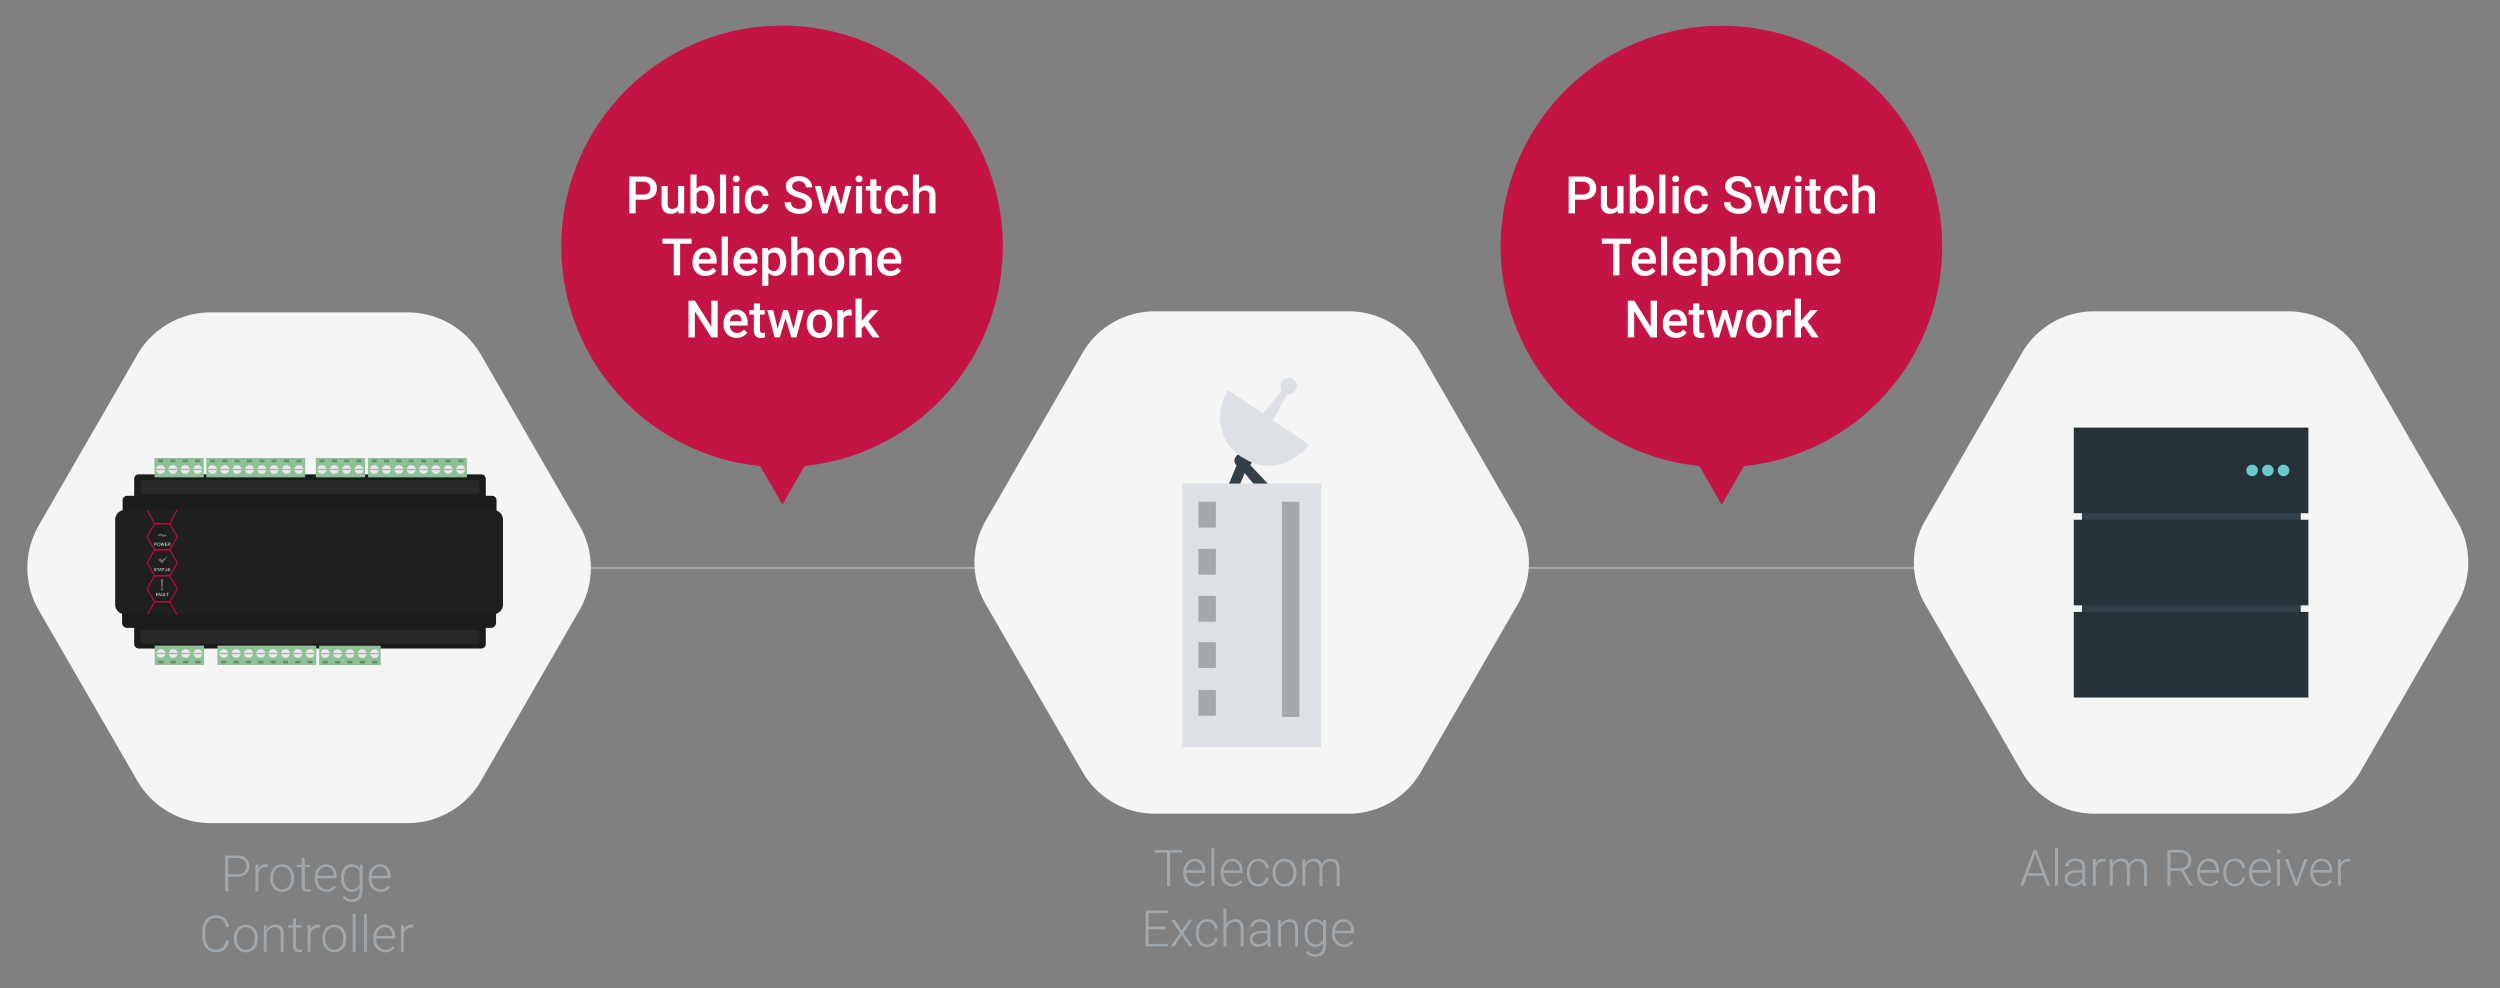 <svg id="Layer_1" data-name="Layer 1" xmlns="http://www.w3.org/2000/svg" xmlns:xlink="http://www.w3.org/1999/xlink" viewBox="0 0 1060 419.11"><rect x="0" y="0" width="1060" height="419.11" fill="#808080" stroke="none"/><defs><style>.cls-1{fill:#e8eaea;}.cls-2{fill:#1f1f20;}.cls-16,.cls-3,.cls-35{fill:none;stroke-miterlimit:10;}.cls-3{stroke:#a2a9ad;stroke-width:0.89px;}.cls-4{fill:#a1a8ad;}.cls-5{fill:#f5f5f5;}.cls-6{fill:#323e48;}.cls-7{fill:#dde0e4;}.cls-8{fill:#a2a9ad;}.cls-9{fill:#333f48;}.cls-10{fill:#273138;}.cls-11{fill:#6ec9cf;}.cls-12{fill:#1b1c1c;}.cls-13{fill:#8ec096;}.cls-14{fill:#628e68;}.cls-15{clip-path:url(#clip-path);}.cls-16{stroke:#a9acad;stroke-width:0.53px;}.cls-17{clip-path:url(#clip-path-2);}.cls-18{clip-path:url(#clip-path-3);}.cls-19{clip-path:url(#clip-path-4);}.cls-20{clip-path:url(#clip-path-5);}.cls-21{clip-path:url(#clip-path-6);}.cls-22{clip-path:url(#clip-path-7);}.cls-23{clip-path:url(#clip-path-8);}.cls-24{clip-path:url(#clip-path-9);}.cls-25{clip-path:url(#clip-path-10);}.cls-26{clip-path:url(#clip-path-11);}.cls-27{clip-path:url(#clip-path-12);}.cls-28{clip-path:url(#clip-path-13);}.cls-29{clip-path:url(#clip-path-14);}.cls-30{clip-path:url(#clip-path-15);}.cls-31{clip-path:url(#clip-path-16);}.cls-32{clip-path:url(#clip-path-17);}.cls-33{fill:#231f20;}.cls-34{clip-path:url(#clip-path-18);}.cls-35{stroke:#c40d3c;stroke-width:0.46px;}.cls-36{fill:#686868;}.cls-37{fill:#f4f5f6;}.cls-38{clip-path:url(#clip-path-19);}.cls-39{clip-path:url(#clip-path-20);}.cls-40{clip-path:url(#clip-path-21);}.cls-41{clip-path:url(#clip-path-22);}.cls-42{clip-path:url(#clip-path-23);}.cls-43{clip-path:url(#clip-path-24);}.cls-44{clip-path:url(#clip-path-25);}.cls-45{clip-path:url(#clip-path-26);}.cls-46{clip-path:url(#clip-path-27);}.cls-47{clip-path:url(#clip-path-28);}.cls-48{clip-path:url(#clip-path-29);}.cls-49{clip-path:url(#clip-path-30);}.cls-50{clip-path:url(#clip-path-31);}.cls-51{clip-path:url(#clip-path-32);}.cls-52{clip-path:url(#clip-path-33);}.cls-53{clip-path:url(#clip-path-34);}.cls-54{clip-path:url(#clip-path-35);}.cls-55{clip-path:url(#clip-path-36);}.cls-56{clip-path:url(#clip-path-37);}.cls-57{clip-path:url(#clip-path-38);}.cls-58{clip-path:url(#clip-path-39);}.cls-59{clip-path:url(#clip-path-40);}.cls-60{clip-path:url(#clip-path-41);}.cls-61{clip-path:url(#clip-path-42);}.cls-62{fill:#282827;}.cls-63{fill:#c41444;}.cls-64{fill:#fff;}</style><clipPath id="clip-path"><circle class="cls-1" cx="68.2" cy="277.08" r="1.85"/></clipPath><clipPath id="clip-path-2"><circle class="cls-1" cx="78.7" cy="277.08" r="1.85"/></clipPath><clipPath id="clip-path-3"><circle class="cls-1" cx="83.91" cy="277.08" r="1.85"/></clipPath><clipPath id="clip-path-4"><circle class="cls-1" cx="73.46" cy="277.08" r="1.85"/></clipPath><clipPath id="clip-path-5"><circle class="cls-1" cx="137.89" cy="277.12" r="1.85"/></clipPath><clipPath id="clip-path-6"><circle class="cls-1" cx="148.39" cy="277.12" r="1.85"/></clipPath><clipPath id="clip-path-7"><circle class="cls-1" cx="153.6" cy="277.12" r="1.85"/></clipPath><clipPath id="clip-path-8"><circle class="cls-1" cx="158.86" cy="277.12" r="1.85"/></clipPath><clipPath id="clip-path-9"><circle class="cls-1" cx="143.15" cy="277.12" r="1.85"/></clipPath><clipPath id="clip-path-10"><circle class="cls-1" cx="115.79" cy="277.08" r="1.85"/></clipPath><clipPath id="clip-path-11"><circle class="cls-1" cx="126.29" cy="277.08" r="1.85"/></clipPath><clipPath id="clip-path-12"><circle class="cls-1" cx="131.5" cy="277.08" r="1.85"/></clipPath><clipPath id="clip-path-13"><circle class="cls-1" cx="121.05" cy="277.08" r="1.85"/></clipPath><clipPath id="clip-path-14"><circle class="cls-1" cx="94.86" cy="277.08" r="1.85"/></clipPath><clipPath id="clip-path-15"><circle class="cls-1" cx="105.36" cy="277.08" r="1.85"/></clipPath><clipPath id="clip-path-16"><circle class="cls-1" cx="110.57" cy="277.08" r="1.85"/></clipPath><clipPath id="clip-path-17"><circle class="cls-1" cx="100.12" cy="277.08" r="1.85"/></clipPath><clipPath id="clip-path-18"><path class="cls-2" d="M209.05,260.47h-156a4.19,4.19,0,0,1-4.22-4.16V220.37a4.19,4.19,0,0,1,4.22-4.16h156a4.19,4.19,0,0,1,4.22,4.16v35.94A4.19,4.19,0,0,1,209.05,260.47Z"/></clipPath><clipPath id="clip-path-19"><circle class="cls-1" cx="83.81" cy="199.04" r="1.85"/></clipPath><clipPath id="clip-path-20"><circle class="cls-1" cx="73.32" cy="199.04" r="1.85"/></clipPath><clipPath id="clip-path-21"><circle class="cls-1" cx="68.1" cy="199.04" r="1.85"/></clipPath><clipPath id="clip-path-22"><circle class="cls-1" cx="78.55" cy="199.04" r="1.85"/></clipPath><clipPath id="clip-path-23"><circle class="cls-1" cx="105.8" cy="199.06" r="1.85"/></clipPath><clipPath id="clip-path-24"><circle class="cls-1" cx="95.3" cy="199.06" r="1.85"/></clipPath><clipPath id="clip-path-25"><circle class="cls-1" cx="90.09" cy="199.06" r="1.85"/></clipPath><clipPath id="clip-path-26"><circle class="cls-1" cx="100.54" cy="199.06" r="1.85"/></clipPath><clipPath id="clip-path-27"><circle class="cls-1" cx="126.72" cy="199.06" r="1.85"/></clipPath><clipPath id="clip-path-28"><circle class="cls-1" cx="116.23" cy="199.06" r="1.85"/></clipPath><clipPath id="clip-path-29"><circle class="cls-1" cx="111.01" cy="199.06" r="1.85"/></clipPath><clipPath id="clip-path-30"><circle class="cls-1" cx="121.46" cy="199.06" r="1.85"/></clipPath><clipPath id="clip-path-31"><circle class="cls-1" cx="152.24" cy="199.04" r="1.85"/></clipPath><clipPath id="clip-path-32"><circle class="cls-1" cx="141.74" cy="199.04" r="1.85"/></clipPath><clipPath id="clip-path-33"><circle class="cls-1" cx="136.52" cy="199.04" r="1.85"/></clipPath><clipPath id="clip-path-34"><circle class="cls-1" cx="146.98" cy="199.04" r="1.85"/></clipPath><clipPath id="clip-path-35"><circle class="cls-1" cx="174.38" cy="199.06" r="1.85"/></clipPath><clipPath id="clip-path-36"><circle class="cls-1" cx="163.88" cy="199.06" r="1.85"/></clipPath><clipPath id="clip-path-37"><circle class="cls-1" cx="158.67" cy="199.06" r="1.85"/></clipPath><clipPath id="clip-path-38"><circle class="cls-1" cx="169.12" cy="199.06" r="1.85"/></clipPath><clipPath id="clip-path-39"><circle class="cls-1" cx="195.31" cy="199.06" r="1.85"/></clipPath><clipPath id="clip-path-40"><circle class="cls-1" cx="184.81" cy="199.06" r="1.85"/></clipPath><clipPath id="clip-path-41"><circle class="cls-1" cx="179.6" cy="199.06" r="1.85"/></clipPath><clipPath id="clip-path-42"><circle class="cls-1" cx="190.05" cy="199.06" r="1.85"/></clipPath></defs><line class="cls-3" x1="140.67" y1="240.83" x2="945.78" y2="240.83"/><path class="cls-4" d="M501.32,361.54h-5.21v14.09h-1.28V361.54h-5.19v-1.09h11.68Z"/><path class="cls-4" d="M506.81,375.84a4.85,4.85,0,0,1-4.41-2.68,6.18,6.18,0,0,1-.65-2.84v-.45a6.63,6.63,0,0,1,.63-2.93,5.12,5.12,0,0,1,1.76-2.05,4.33,4.33,0,0,1,2.44-.75,4.09,4.09,0,0,1,3.26,1.4,5.74,5.74,0,0,1,1.21,3.84v.7H503v.24a4.67,4.67,0,0,0,1.1,3.19,3.49,3.49,0,0,0,2.76,1.28,4,4,0,0,0,1.77-.37,3.86,3.86,0,0,0,1.39-1.16l.79.59A4.55,4.55,0,0,1,506.81,375.84Zm-.23-10.63a3.1,3.1,0,0,0-2.37,1A4.79,4.79,0,0,0,503,369h6.76v-.13a4.12,4.12,0,0,0-.92-2.65A2.89,2.89,0,0,0,506.58,365.21Z"/><path class="cls-4" d="M514.87,375.63h-1.25v-16h1.25Z"/><path class="cls-4" d="M522.63,375.84a4.85,4.85,0,0,1-4.41-2.68,6.18,6.18,0,0,1-.65-2.84v-.45a6.5,6.5,0,0,1,.64-2.93,5,5,0,0,1,1.75-2.05,4.33,4.33,0,0,1,2.44-.75,4.09,4.09,0,0,1,3.26,1.4,5.68,5.68,0,0,1,1.21,3.84v.7h-8v.24a4.67,4.67,0,0,0,1.1,3.19,3.49,3.49,0,0,0,2.76,1.28,4,4,0,0,0,1.77-.37,3.86,3.86,0,0,0,1.39-1.16l.79.59A4.55,4.55,0,0,1,522.63,375.84Zm-.23-10.63a3.1,3.1,0,0,0-2.37,1,4.79,4.79,0,0,0-1.17,2.77h6.77v-.13a4.18,4.18,0,0,0-.93-2.65A2.89,2.89,0,0,0,522.4,365.21Z"/><path class="cls-4" d="M533.47,374.79a3.29,3.29,0,0,0,2.18-.74,2.58,2.58,0,0,0,1-1.9h1.2a3.52,3.52,0,0,1-.65,1.88,4,4,0,0,1-1.58,1.33,4.76,4.76,0,0,1-2.11.48A4.35,4.35,0,0,1,530,374.3a6.21,6.21,0,0,1-1.3-4.15v-.38a7.06,7.06,0,0,1,.58-2.95,4.54,4.54,0,0,1,1.68-2,4.64,4.64,0,0,1,2.55-.7,4.35,4.35,0,0,1,3.06,1.11,4,4,0,0,1,1.29,2.91h-1.2a3,3,0,0,0-3.15-3,3.11,3.11,0,0,0-2.63,1.22,5.52,5.52,0,0,0-.93,3.42v.36a5.42,5.42,0,0,0,.93,3.37A3.14,3.14,0,0,0,533.47,374.79Z"/><path class="cls-4" d="M539.61,369.83a6.6,6.6,0,0,1,.63-2.93,4.83,4.83,0,0,1,1.78-2,4.76,4.76,0,0,1,2.62-.73,4.65,4.65,0,0,1,3.65,1.58,6.11,6.11,0,0,1,1.39,4.19v.26a6.75,6.75,0,0,1-.63,2.95,4.7,4.7,0,0,1-1.77,2,4.83,4.83,0,0,1-2.62.71,4.63,4.63,0,0,1-3.65-1.58,6.09,6.09,0,0,1-1.4-4.18Zm1.25.34a5.1,5.1,0,0,0,1,3.32,3.55,3.55,0,0,0,5.49,0,5.32,5.32,0,0,0,1-3.42v-.24a5.7,5.7,0,0,0-.48-2.37,3.78,3.78,0,0,0-1.34-1.66,3.4,3.4,0,0,0-2-.59,3.33,3.33,0,0,0-2.73,1.31,5.29,5.29,0,0,0-1,3.42Z"/><path class="cls-4" d="M553.4,364.35l0,1.84a4.26,4.26,0,0,1,1.56-1.54,4.31,4.31,0,0,1,2.09-.51,3.17,3.17,0,0,1,3.39,2.19,4.25,4.25,0,0,1,1.61-1.62,4.5,4.5,0,0,1,2.24-.57q3.63,0,3.7,4v7.52h-1.25V368.2a3.34,3.34,0,0,0-.66-2.24,2.62,2.62,0,0,0-2.09-.73,3.3,3.3,0,0,0-2.27.87,3,3,0,0,0-1,2.07v7.46h-1.25v-7.52a3.12,3.12,0,0,0-.69-2.17,2.75,2.75,0,0,0-2.07-.71,3.13,3.13,0,0,0-2,.67,3.94,3.94,0,0,0-1.25,2v7.73H552.2V364.35Z"/><path class="cls-4" d="M494.08,394H487v6.2h8.16v1.08h-9.45V386.08h9.4v1.08H487v5.74h7.1Z"/><path class="cls-4" d="M501.1,394.56l3-4.58h1.48l-3.82,5.54,4,5.74h-1.47l-3.21-4.77-3.21,4.77h-1.47l4-5.74L496.58,390h1.47Z"/><path class="cls-4" d="M511.9,400.42a3.32,3.32,0,0,0,2.19-.74,2.6,2.6,0,0,0,.95-1.9h1.2a3.52,3.52,0,0,1-.65,1.88A4,4,0,0,1,514,401a4.73,4.73,0,0,1-2.11.48,4.36,4.36,0,0,1-3.52-1.54,6.27,6.27,0,0,1-1.3-4.15v-.38a7.06,7.06,0,0,1,.59-2.95,4.52,4.52,0,0,1,1.67-2,4.6,4.6,0,0,1,2.55-.7,4.33,4.33,0,0,1,3.06,1.11,4,4,0,0,1,1.29,2.91H515a3.07,3.07,0,0,0-.95-2.14,3.11,3.11,0,0,0-2.2-.81,3.08,3.08,0,0,0-2.62,1.22,5.52,5.52,0,0,0-.94,3.42v.36a5.42,5.42,0,0,0,.94,3.37A3.12,3.12,0,0,0,511.9,400.42Z"/><path class="cls-4" d="M520,391.89a4.4,4.4,0,0,1,1.58-1.57,4.21,4.21,0,0,1,2.09-.55,3.38,3.38,0,0,1,2.7,1,4.61,4.61,0,0,1,.9,3.07v7.4H526v-7.41a3.45,3.45,0,0,0-.64-2.25,2.49,2.49,0,0,0-2-.74,3.19,3.19,0,0,0-2.05.72,4.32,4.32,0,0,0-1.32,2v7.72h-1.24v-16H520Z"/><path class="cls-4" d="M537.58,401.26a5.5,5.5,0,0,1-.24-1.57,4.38,4.38,0,0,1-1.68,1.32,5.06,5.06,0,0,1-2.15.46,3.78,3.78,0,0,1-2.63-.9,3,3,0,0,1-1-2.3,3,3,0,0,1,1.37-2.61,6.58,6.58,0,0,1,3.82-1h2.27v-1.28a2.46,2.46,0,0,0-.75-1.9,3.09,3.09,0,0,0-2.17-.69,3.43,3.43,0,0,0-2.16.66,2,2,0,0,0-.86,1.61h-1.25a2.9,2.9,0,0,1,1.25-2.33,4.82,4.82,0,0,1,3.08-1,4.4,4.4,0,0,1,3,1,3.38,3.38,0,0,1,1.12,2.63v5.34a6.62,6.62,0,0,0,.34,2.45v.12Zm-3.92-.89a4.1,4.1,0,0,0,2.23-.61,3.55,3.55,0,0,0,1.44-1.61v-2.49h-2.24a5.69,5.69,0,0,0-2.92.69,2.11,2.11,0,0,0-.35,3.39A2.65,2.65,0,0,0,533.66,400.37Z"/><path class="cls-4" d="M543.08,390l0,1.93a4.48,4.48,0,0,1,1.59-1.59,4.07,4.07,0,0,1,2.1-.55,3.38,3.38,0,0,1,2.7,1,4.61,4.61,0,0,1,.89,3.07v7.4h-1.24v-7.41a3.39,3.39,0,0,0-.64-2.25,2.49,2.49,0,0,0-2-.74,3.19,3.19,0,0,0-2,.72,4.32,4.32,0,0,0-1.32,2v7.72h-1.24V390Z"/><path class="cls-4" d="M553.13,395.52a6.8,6.8,0,0,1,1.17-4.2,3.78,3.78,0,0,1,3.18-1.55,3.92,3.92,0,0,1,3.51,1.84l.06-1.63h1.17v11a4.81,4.81,0,0,1-1.22,3.46,4.4,4.4,0,0,1-3.31,1.27,5,5,0,0,1-2.24-.53,4.35,4.35,0,0,1-1.69-1.4l.7-.75a4,4,0,0,0,3.15,1.63,3.19,3.19,0,0,0,2.44-.93,3.69,3.69,0,0,0,.91-2.56V399.8a4,4,0,0,1-3.5,1.67,3.79,3.79,0,0,1-3.15-1.56,6.82,6.82,0,0,1-1.18-4.22Zm1.26.22a5.92,5.92,0,0,0,.86,3.4,2.81,2.81,0,0,0,2.44,1.25,3.34,3.34,0,0,0,3.27-2.07v-5.24a3.59,3.59,0,0,0-1.26-1.66,3.48,3.48,0,0,0-2-.56,2.84,2.84,0,0,0-2.45,1.23A6.35,6.35,0,0,0,554.39,395.74Z"/><path class="cls-4" d="M569.84,401.47a4.85,4.85,0,0,1-4.41-2.68,6.18,6.18,0,0,1-.65-2.84v-.45a6.5,6.5,0,0,1,.64-2.93,5,5,0,0,1,1.75-2.05,4.33,4.33,0,0,1,2.44-.75,4.09,4.09,0,0,1,3.26,1.4,5.68,5.68,0,0,1,1.21,3.84v.7H566V396a4.67,4.67,0,0,0,1.1,3.19,3.49,3.49,0,0,0,2.76,1.28,4,4,0,0,0,1.77-.37,3.86,3.86,0,0,0,1.39-1.16l.79.59A4.55,4.55,0,0,1,569.84,401.47Zm-.23-10.63a3.1,3.1,0,0,0-2.37,1,4.79,4.79,0,0,0-1.17,2.77h6.77v-.13a4.18,4.18,0,0,0-.93-2.65A2.89,2.89,0,0,0,569.61,390.84Z"/><path class="cls-5" d="M571.82,345H489.63A35.34,35.34,0,0,1,459,327.33l-41.09-71.18a35.35,35.35,0,0,1,0-35.34L459,149.63A35.36,35.36,0,0,1,489.63,132h82.19a35.34,35.34,0,0,1,30.6,17.67l41.1,71.18a35.35,35.35,0,0,1,0,35.34l-41.1,71.18A35.32,35.32,0,0,1,571.82,345Z"/><path class="cls-6" d="M530.86,195.5a2.81,2.81,0,0,1-.75,1.68h0l9,9.55h-6.23l-5.18-6.14-2.29,5.7-.21.44h-4.76l3.87-9.41a2.84,2.84,0,0,1-.91-2,3.17,3.17,0,0,1,2.28-2.89Z"/><rect class="cls-7" x="501.28" y="205.03" width="58.89" height="111.75"/><rect class="cls-8" x="508.12" y="212.75" width="7.4" height="10.94"/><rect class="cls-8" x="508.12" y="232.71" width="7.4" height="10.94"/><rect class="cls-8" x="508.12" y="252.66" width="7.4" height="10.94"/><rect class="cls-8" x="508.12" y="272.29" width="7.4" height="10.94"/><rect class="cls-8" x="508.12" y="292.56" width="7.4" height="10.94"/><rect class="cls-8" x="543.52" y="212.75" width="7.4" height="91.23"/><path class="cls-7" d="M528.65,195a16.86,16.86,0,0,0,8.61,2.4h.62a20.5,20.5,0,0,0,17-9l-15.15-10.21,6-11.06c1,.19,2.13,0,3.55-1.52a1.65,1.65,0,0,0,.29-.45,3.53,3.53,0,0,0-5.3-4.28,1.94,1.94,0,0,0-.53.5,3.57,3.57,0,0,0-.33,4.1l-7.87,9.92-14.73-9.93a20.47,20.47,0,0,0,1.41,24.75,18.18,18.18,0,0,0,4.46,3.68Z"/><path class="cls-5" d="M970.11,345H887.92a35.34,35.34,0,0,1-30.61-17.67l-41.09-71.18a35.35,35.35,0,0,1,0-35.34l41.09-71.17A35.34,35.34,0,0,1,887.92,132h82.19a35.32,35.32,0,0,1,30.6,17.67l41.1,71.17a35.35,35.35,0,0,1,0,35.34l-41.1,71.18A35.32,35.32,0,0,1,970.11,345Z"/><rect class="cls-9" x="882.75" y="214.28" width="92.77" height="58.53"/><rect class="cls-10" x="879.28" y="181.3" width="99.47" height="36.3"/><rect class="cls-10" x="879.28" y="220.37" width="99.47" height="36.3"/><rect class="cls-10" x="879.28" y="259.45" width="99.47" height="36.3"/><circle class="cls-11" cx="968.23" cy="199.45" r="2.46"/><circle class="cls-11" cx="961.57" cy="199.45" r="2.46"/><circle class="cls-11" cx="954.91" cy="199.45" r="2.46"/><path class="cls-4" d="M866.33,371.3h-6.89l-1.57,4.26h-1.34l5.75-15.18h1.22l5.74,15.18h-1.33Zm-6.49-1.09h6.09l-3-8.27Z"/><path class="cls-4" d="M872.58,375.56h-1.25v-16h1.25Z"/><path class="cls-4" d="M883.09,375.56a6.32,6.32,0,0,1-.24-1.57,4.42,4.42,0,0,1-1.67,1.32,5.14,5.14,0,0,1-2.16.46,3.76,3.76,0,0,1-2.63-.91,3,3,0,0,1-1-2.29,3,3,0,0,1,1.38-2.61,6.56,6.56,0,0,1,3.82-1h2.26v-1.28a2.45,2.45,0,0,0-.75-1.9,3,3,0,0,0-2.17-.7,3.44,3.44,0,0,0-2.16.67,2,2,0,0,0-.85,1.61h-1.25a2.9,2.9,0,0,1,1.25-2.34,4.84,4.84,0,0,1,3.07-1,4.4,4.4,0,0,1,3,.94,3.38,3.38,0,0,1,1.12,2.64V373a6.62,6.62,0,0,0,.35,2.45v.12Zm-3.92-.9a4.24,4.24,0,0,0,2.24-.6,3.56,3.56,0,0,0,1.43-1.62V370h-2.23a5.65,5.65,0,0,0-2.92.68,2.06,2.06,0,0,0-1.05,1.82,2,2,0,0,0,.7,1.58A2.64,2.64,0,0,0,879.17,374.66Z"/><path class="cls-4" d="M892.62,365.34a4.46,4.46,0,0,0-.84-.07,3.08,3.08,0,0,0-2,.65,3.57,3.57,0,0,0-1.15,1.89v7.75h-1.24V364.28h1.22l0,1.79a3.32,3.32,0,0,1,3.18-2,2,2,0,0,1,.82.13Z"/><path class="cls-4" d="M895.73,364.28l0,1.83a4.18,4.18,0,0,1,1.57-1.53,4.27,4.27,0,0,1,2.08-.51,3.17,3.17,0,0,1,3.39,2.19,4.2,4.2,0,0,1,1.62-1.62,4.46,4.46,0,0,1,2.23-.57q3.63,0,3.7,4v7.53h-1.25v-7.43a3.39,3.39,0,0,0-.65-2.25,2.69,2.69,0,0,0-2.09-.73,3.4,3.4,0,0,0-2.28.87,3.09,3.09,0,0,0-1,2.07v7.47h-1.25V368a3.09,3.09,0,0,0-.68-2.16,2.71,2.71,0,0,0-2.07-.72,3.17,3.17,0,0,0-2,.68,3.91,3.91,0,0,0-1.25,2v7.74h-1.25V364.28Z"/><path class="cls-4" d="M924.68,369.23h-4.41v6.33H919V360.38h4.93a5.64,5.64,0,0,1,3.79,1.17,4.14,4.14,0,0,1,1.37,3.3,4.1,4.1,0,0,1-.85,2.57,4.41,4.41,0,0,1-2.3,1.54l3.8,6.47v.13h-1.37Zm-4.41-1.08h3.93a3.67,3.67,0,0,0,2.6-.92,3.48,3.48,0,0,0,0-4.88,4.27,4.27,0,0,0-2.87-.89h-3.62Z"/><path class="cls-4" d="M936.64,375.77a4.9,4.9,0,0,1-2.6-.71,4.76,4.76,0,0,1-1.81-2,6.15,6.15,0,0,1-.65-2.84v-.45a6.66,6.66,0,0,1,.63-2.93,5.11,5.11,0,0,1,1.76-2.05,4.4,4.4,0,0,1,2.44-.74,4.09,4.09,0,0,1,3.26,1.4,5.71,5.71,0,0,1,1.21,3.83v.7h-8.06v.24a4.7,4.7,0,0,0,1.11,3.2,3.49,3.49,0,0,0,2.76,1.28,4,4,0,0,0,1.77-.37,3.79,3.79,0,0,0,1.39-1.17l.79.6A4.55,4.55,0,0,1,936.64,375.77Zm-.23-10.64a3.11,3.11,0,0,0-2.37,1,4.76,4.76,0,0,0-1.17,2.77h6.76v-.14a4.16,4.16,0,0,0-.92-2.65A2.89,2.89,0,0,0,936.41,365.13Z"/><path class="cls-4" d="M947.48,374.72a3.29,3.29,0,0,0,2.18-.74,2.58,2.58,0,0,0,1-1.9h1.2a3.63,3.63,0,0,1-.65,1.88,4,4,0,0,1-1.58,1.33,4.76,4.76,0,0,1-2.11.48,4.35,4.35,0,0,1-3.52-1.54,6.23,6.23,0,0,1-1.3-4.15v-.38a7,7,0,0,1,.58-2.95,4.43,4.43,0,0,1,1.68-2,4.56,4.56,0,0,1,2.55-.7,4.4,4.4,0,0,1,3.06,1.1,4.07,4.07,0,0,1,1.29,2.91h-1.2a3,3,0,0,0-3.15-2.95,3.14,3.14,0,0,0-2.63,1.22,5.56,5.56,0,0,0-.93,3.42v.37a5.42,5.42,0,0,0,.93,3.37A3.16,3.16,0,0,0,947.48,374.72Z"/><path class="cls-4" d="M958.68,375.77a4.9,4.9,0,0,1-2.6-.71,4.76,4.76,0,0,1-1.81-2,6,6,0,0,1-.65-2.84v-.45a6.66,6.66,0,0,1,.63-2.93,5.11,5.11,0,0,1,1.76-2.05,4.37,4.37,0,0,1,2.44-.74,4.1,4.1,0,0,1,3.26,1.4,5.71,5.71,0,0,1,1.2,3.83v.7h-8v.24a4.75,4.75,0,0,0,1.1,3.2,3.51,3.51,0,0,0,2.77,1.28,4,4,0,0,0,1.77-.37,3.87,3.87,0,0,0,1.39-1.17l.78.6A4.55,4.55,0,0,1,958.68,375.77Zm-.23-10.64a3.11,3.11,0,0,0-2.37,1,4.7,4.7,0,0,0-1.18,2.77h6.77v-.14a4.17,4.17,0,0,0-.93-2.65A2.87,2.87,0,0,0,958.45,365.13Z"/><path class="cls-4" d="M965.27,361a.88.88,0,0,1,1.48-.6.83.83,0,0,1,.24.6.81.81,0,0,1-.24.59.93.93,0,0,1-1.25,0A.8.8,0,0,1,965.27,361Zm1.47,14.54h-1.25V364.28h1.25Z"/><path class="cls-4" d="M973.64,373.84l3.43-9.56h1.29l-4.22,11.28h-1l-4.23-11.28h1.28Z"/><path class="cls-4" d="M984.63,375.77a5,5,0,0,1-2.6-.71,4.82,4.82,0,0,1-1.81-2,6.15,6.15,0,0,1-.64-2.84v-.45a6.66,6.66,0,0,1,.63-2.93,5.09,5.09,0,0,1,1.75-2.05,4.42,4.42,0,0,1,2.44-.74,4.09,4.09,0,0,1,3.26,1.4,5.66,5.66,0,0,1,1.21,3.83v.7h-8v.24a4.7,4.7,0,0,0,1.1,3.2,3.49,3.49,0,0,0,2.77,1.28,4,4,0,0,0,1.76-.37,3.82,3.82,0,0,0,1.4-1.17l.78.6A4.55,4.55,0,0,1,984.63,375.77Zm-.23-10.64a3.14,3.14,0,0,0-2.37,1,4.76,4.76,0,0,0-1.17,2.77h6.77v-.14a4.23,4.23,0,0,0-.93-2.65A2.88,2.88,0,0,0,984.4,365.13Z"/><path class="cls-4" d="M996.51,365.34a4.46,4.46,0,0,0-.84-.07,3.08,3.08,0,0,0-2,.65,3.57,3.57,0,0,0-1.15,1.89v7.75H991.3V364.28h1.22l0,1.79a3.32,3.32,0,0,1,3.18-2,2,2,0,0,1,.82.13Z"/><path class="cls-4" d="M96.74,371.75v6.18H95.46V362.75h5.17a5.43,5.43,0,0,1,3.74,1.21,4.75,4.75,0,0,1,0,6.62,5.58,5.58,0,0,1-3.82,1.17Zm0-1.09h3.89a4.1,4.1,0,0,0,2.85-.88,3.2,3.2,0,0,0,1-2.48,3.34,3.34,0,0,0-1-2.51,3.94,3.94,0,0,0-2.77-1h-4Z"/><path class="cls-4" d="M113.53,367.71a4.46,4.46,0,0,0-.84-.07,3.08,3.08,0,0,0-2,.65,3.61,3.61,0,0,0-1.15,1.89v7.75h-1.24V366.65h1.22l0,1.79a3.32,3.32,0,0,1,3.18-2,2,2,0,0,1,.82.13Z"/><path class="cls-4" d="M114.61,372.12a6.66,6.66,0,0,1,.63-2.93,4.71,4.71,0,0,1,4.39-2.75,4.64,4.64,0,0,1,3.65,1.58,6,6,0,0,1,1.4,4.19v.26a6.68,6.68,0,0,1-.63,2.94,4.63,4.63,0,0,1-1.78,2,4.9,4.9,0,0,1-2.62.71,4.66,4.66,0,0,1-3.64-1.58,6,6,0,0,1-1.4-4.19Zm1.25.35a5.12,5.12,0,0,0,1,3.32,3.54,3.54,0,0,0,5.48,0,5.3,5.3,0,0,0,1-3.43v-.24a5.69,5.69,0,0,0-.48-2.36,3.94,3.94,0,0,0-1.34-1.67,3.48,3.48,0,0,0-2-.59,3.34,3.34,0,0,0-2.72,1.31,5.32,5.32,0,0,0-1,3.43Z"/><path class="cls-4" d="M129.2,363.76v2.89h2.33v1H129.2v7.53a2.35,2.35,0,0,0,.34,1.4,1.32,1.32,0,0,0,1.13.46,8,8,0,0,0,1-.11l0,1a4,4,0,0,1-1.33.18,2.22,2.22,0,0,1-1.87-.75,3.47,3.47,0,0,1-.58-2.19v-7.53h-2.08v-1H128v-2.89Z"/><path class="cls-4" d="M138.49,378.14a4.9,4.9,0,0,1-2.6-.71,4.79,4.79,0,0,1-1.81-2,6.23,6.23,0,0,1-.65-2.85v-.45a6.66,6.66,0,0,1,.63-2.93,5,5,0,0,1,1.76-2,4.3,4.3,0,0,1,2.44-.75,4.09,4.09,0,0,1,3.26,1.4,5.71,5.71,0,0,1,1.2,3.83v.7h-8.05v.24a4.75,4.75,0,0,0,1.1,3.2,3.52,3.52,0,0,0,2.77,1.28,4,4,0,0,0,1.77-.37,3.87,3.87,0,0,0,1.39-1.17l.78.6A4.55,4.55,0,0,1,138.49,378.14Zm-.23-10.64a3.11,3.11,0,0,0-2.37,1,4.7,4.7,0,0,0-1.18,2.77h6.77v-.14a4.11,4.11,0,0,0-.93-2.65A2.87,2.87,0,0,0,138.26,367.5Z"/><path class="cls-4" d="M144.65,372.19a6.8,6.8,0,0,1,1.17-4.2,3.81,3.81,0,0,1,3.19-1.55,3.91,3.91,0,0,1,3.5,1.83l.07-1.62h1.17V377.7a4.76,4.76,0,0,1-1.22,3.45,4.38,4.38,0,0,1-3.31,1.28,5,5,0,0,1-2.25-.53,4.39,4.39,0,0,1-1.68-1.4l.7-.75a4,4,0,0,0,3.15,1.62,3.2,3.2,0,0,0,2.44-.92,3.7,3.7,0,0,0,.9-2.56v-1.42a4,4,0,0,1-3.49,1.67,3.76,3.76,0,0,1-3.15-1.56,6.85,6.85,0,0,1-1.19-4.23Zm1.26.21a5.88,5.88,0,0,0,.87,3.41,2.81,2.81,0,0,0,2.44,1.25,3.33,3.33,0,0,0,3.26-2.07v-5.24a3.53,3.53,0,0,0-1.26-1.66,3.4,3.4,0,0,0-2-.57,2.84,2.84,0,0,0-2.45,1.24A6.3,6.3,0,0,0,145.91,372.4Z"/><path class="cls-4" d="M161.37,378.14a4.9,4.9,0,0,1-2.6-.71,4.79,4.79,0,0,1-1.81-2,6.23,6.23,0,0,1-.65-2.85v-.45a6.66,6.66,0,0,1,.63-2.93,5,5,0,0,1,1.76-2,4.3,4.3,0,0,1,2.44-.75,4.09,4.09,0,0,1,3.26,1.4,5.71,5.71,0,0,1,1.2,3.83v.7h-8v.24a4.75,4.75,0,0,0,1.1,3.2,3.52,3.52,0,0,0,2.77,1.28,4,4,0,0,0,1.77-.37,3.87,3.87,0,0,0,1.39-1.17l.78.6A4.54,4.54,0,0,1,161.37,378.14Zm-.23-10.64a3.11,3.11,0,0,0-2.37,1,4.7,4.7,0,0,0-1.18,2.77h6.77v-.14a4.11,4.11,0,0,0-.93-2.65A2.87,2.87,0,0,0,161.14,367.5Z"/><path class="cls-4" d="M97.07,398.83a5.47,5.47,0,0,1-1.72,3.67,5.66,5.66,0,0,1-3.87,1.27,5.29,5.29,0,0,1-3-.85,5.45,5.45,0,0,1-2-2.39,8.6,8.6,0,0,1-.72-3.54v-2a8.68,8.68,0,0,1,.71-3.59,5.38,5.38,0,0,1,2-2.41,5.55,5.55,0,0,1,3.06-.85,5.44,5.44,0,0,1,3.85,1.31,5.52,5.52,0,0,1,1.65,3.64h-1.3q-.48-3.87-4.2-3.87a4,4,0,0,0-3.29,1.55,6.68,6.68,0,0,0-1.23,4.27v1.85a6.72,6.72,0,0,0,1.2,4.2,3.85,3.85,0,0,0,3.23,1.57,4.27,4.27,0,0,0,3-1,4.63,4.63,0,0,0,1.26-2.89Z"/><path class="cls-4" d="M99.2,397.75a6.66,6.66,0,0,1,.63-2.93,4.92,4.92,0,0,1,1.79-2,4.83,4.83,0,0,1,2.61-.72,4.65,4.65,0,0,1,3.65,1.58,6.1,6.1,0,0,1,1.4,4.19v.26a6.68,6.68,0,0,1-.63,2.94,4.69,4.69,0,0,1-1.78,2,4.92,4.92,0,0,1-2.62.71,4.65,4.65,0,0,1-3.64-1.58A6.05,6.05,0,0,1,99.2,398Zm1.26.35a5.11,5.11,0,0,0,1,3.32,3.55,3.55,0,0,0,5.49,0A5.3,5.3,0,0,0,108,398v-.24a5.77,5.77,0,0,0-.48-2.37,3.85,3.85,0,0,0-1.35-1.66,3.47,3.47,0,0,0-2-.59,3.34,3.34,0,0,0-2.72,1.31,5.32,5.32,0,0,0-1.05,3.43Z"/><path class="cls-4" d="M113,392.28l0,1.93a4.48,4.48,0,0,1,1.59-1.59,4.07,4.07,0,0,1,2.1-.55,3.38,3.38,0,0,1,2.7,1,4.57,4.57,0,0,1,.89,3.07v7.4h-1.24v-7.41a3.44,3.44,0,0,0-.64-2.26,2.52,2.52,0,0,0-2-.74,3.2,3.2,0,0,0-2,.73,4.29,4.29,0,0,0-1.32,1.95v7.73h-1.24V392.28Z"/><path class="cls-4" d="M125.53,389.39v2.89h2.33v1h-2.33v7.53a2.43,2.43,0,0,0,.33,1.4,1.35,1.35,0,0,0,1.14.46,8.18,8.18,0,0,0,1-.11l.05,1a4,4,0,0,1-1.33.18,2.22,2.22,0,0,1-1.87-.75,3.47,3.47,0,0,1-.59-2.19V393.3H122.2v-1h2.07v-2.89Z"/><path class="cls-4" d="M135.66,393.34a4.46,4.46,0,0,0-.84-.07,3.08,3.08,0,0,0-2,.65,3.57,3.57,0,0,0-1.15,1.89v7.75h-1.24V392.28h1.22l0,1.79a3.32,3.32,0,0,1,3.18-2,2,2,0,0,1,.82.13Z"/><path class="cls-4" d="M136.74,397.75a6.66,6.66,0,0,1,.63-2.93,4.71,4.71,0,0,1,4.39-2.75,4.65,4.65,0,0,1,3.65,1.58,6.1,6.1,0,0,1,1.4,4.19v.26a6.68,6.68,0,0,1-.63,2.94,4.63,4.63,0,0,1-1.78,2,4.9,4.9,0,0,1-2.62.71,4.65,4.65,0,0,1-3.64-1.58,6,6,0,0,1-1.4-4.19Zm1.25.35a5.12,5.12,0,0,0,1,3.32,3.54,3.54,0,0,0,5.48,0,5.3,5.3,0,0,0,1-3.43v-.24a5.77,5.77,0,0,0-.48-2.37,3.85,3.85,0,0,0-1.35-1.66,3.42,3.42,0,0,0-2-.59,3.34,3.34,0,0,0-2.72,1.31,5.32,5.32,0,0,0-1,3.43Z"/><path class="cls-4" d="M150.78,403.56h-1.25v-16h1.25Z"/><path class="cls-4" d="M155.57,403.56h-1.25v-16h1.25Z"/><path class="cls-4" d="M163.33,403.77a4.9,4.9,0,0,1-2.6-.71,4.76,4.76,0,0,1-1.81-2,6.15,6.15,0,0,1-.65-2.84v-.45a6.66,6.66,0,0,1,.63-2.93,5,5,0,0,1,1.76-2.05,4.37,4.37,0,0,1,2.44-.74,4.09,4.09,0,0,1,3.26,1.4,5.71,5.71,0,0,1,1.2,3.83v.7h-8.05v.24a4.75,4.75,0,0,0,1.1,3.2,3.52,3.52,0,0,0,2.77,1.28,4.11,4.11,0,0,0,1.77-.37,3.87,3.87,0,0,0,1.39-1.17l.78.6A4.54,4.54,0,0,1,163.33,403.77Zm-.23-10.64a3.11,3.11,0,0,0-2.37,1,4.7,4.7,0,0,0-1.18,2.77h6.77v-.14a4.11,4.11,0,0,0-.93-2.65A2.86,2.86,0,0,0,163.1,393.13Z"/><path class="cls-4" d="M175.21,393.34a4.64,4.64,0,0,0-.85-.07,3.05,3.05,0,0,0-2,.65,3.58,3.58,0,0,0-1.16,1.89v7.75H170V392.28h1.22l0,1.79a3.33,3.33,0,0,1,3.19-2,2.07,2.07,0,0,1,.82.13Z"/><path class="cls-5" d="M172.83,349H89.29a35.89,35.89,0,0,1-31.1-18L16.42,258.71a35.9,35.9,0,0,1,0-35.92l41.77-72.34a35.89,35.89,0,0,1,31.1-18h83.54a35.92,35.92,0,0,1,31.11,18l41.76,72.34a35.9,35.9,0,0,1,0,35.92l-41.76,72.34A35.92,35.92,0,0,1,172.83,349Z"/><path class="cls-12" d="M58.68,263.51H204.19a2,2,0,0,1,1.79,2.2v7.06a2,2,0,0,1-1.79,2.2H58.68a2,2,0,0,1-1.79-2.2v-7.06A2,2,0,0,1,58.68,263.51Z"/><path class="cls-12" d="M58.68,201.11H204.19a2,2,0,0,1,1.79,2.2v7.06a2,2,0,0,1-1.79,2.2H58.68a2,2,0,0,1-1.79-2.2v-7.06A2,2,0,0,1,58.68,201.11Z"/><rect class="cls-13" x="65.63" y="273.74" width="20.89" height="8.2" rx="0.12" transform="translate(152.14 555.68) rotate(180)"/><rect class="cls-14" x="82.84" y="280.16" width="2.15" height="1.1" transform="translate(167.82 561.43) rotate(180)"/><rect class="cls-14" x="77.62" y="280.16" width="2.15" height="1.1" transform="translate(157.39 561.43) rotate(180)"/><rect class="cls-14" x="72.38" y="280.16" width="2.15" height="1.1" transform="translate(146.92 561.43) rotate(180)"/><rect class="cls-14" x="67.12" y="280.16" width="2.15" height="1.1" transform="translate(136.4 561.43) rotate(180)"/><circle class="cls-1" cx="68.2" cy="277.08" r="1.85"/><g class="cls-15"><line class="cls-16" x1="70.14" y1="277.08" x2="66.25" y2="277.08"/></g><circle class="cls-1" cx="78.7" cy="277.08" r="1.85"/><g class="cls-17"><line class="cls-16" x1="80.64" y1="277.08" x2="76.75" y2="277.08"/></g><circle class="cls-1" cx="83.91" cy="277.08" r="1.85"/><g class="cls-18"><line class="cls-16" x1="85.85" y1="277.08" x2="81.96" y2="277.08"/></g><circle class="cls-1" cx="73.46" cy="277.08" r="1.85"/><g class="cls-19"><line class="cls-16" x1="75.4" y1="277.08" x2="71.51" y2="277.08"/></g><rect class="cls-13" x="135.32" y="273.78" width="26.13" height="8.2" rx="0.13" transform="translate(296.76 555.76) rotate(180)"/><rect class="cls-14" x="152.53" y="280.21" width="2.15" height="1.1" transform="translate(307.2 561.51) rotate(180)"/><rect class="cls-14" x="147.31" y="280.21" width="2.15" height="1.1" transform="translate(296.77 561.51) rotate(180)"/><rect class="cls-14" x="142.08" y="280.21" width="2.15" height="1.1" transform="translate(286.3 561.51) rotate(180)"/><rect class="cls-14" x="136.81" y="280.21" width="2.15" height="1.1" transform="translate(275.78 561.51) rotate(180)"/><circle class="cls-1" cx="137.89" cy="277.12" r="1.85"/><g class="cls-20"><line class="cls-16" x1="139.83" y1="277.12" x2="135.94" y2="277.12"/></g><circle class="cls-1" cx="148.39" cy="277.12" r="1.85"/><g class="cls-21"><line class="cls-16" x1="150.33" y1="277.12" x2="146.44" y2="277.12"/></g><circle class="cls-1" cx="153.6" cy="277.12" r="1.85"/><g class="cls-22"><line class="cls-16" x1="155.54" y1="277.12" x2="151.66" y2="277.12"/></g><rect class="cls-14" x="157.79" y="280.21" width="2.15" height="1.1" transform="translate(317.72 561.51) rotate(180)"/><circle class="cls-1" cx="158.86" cy="277.12" r="1.85"/><g class="cls-23"><line class="cls-16" x1="160.81" y1="277.12" x2="156.92" y2="277.12"/></g><circle class="cls-1" cx="143.15" cy="277.12" r="1.85"/><g class="cls-24"><line class="cls-16" x1="145.09" y1="277.12" x2="141.2" y2="277.12"/></g><rect class="cls-13" x="92.2" y="273.74" width="41.9" height="8.2" rx="0.17" transform="translate(226.31 555.68) rotate(180)"/><rect class="cls-14" x="130.43" y="280.16" width="2.15" height="1.1" transform="translate(263 561.43) rotate(180)"/><rect class="cls-14" x="125.21" y="280.16" width="2.15" height="1.1" transform="translate(252.57 561.43) rotate(180)"/><rect class="cls-14" x="119.98" y="280.16" width="2.15" height="1.1" transform="translate(242.1 561.43) rotate(180)"/><rect class="cls-14" x="114.72" y="280.16" width="2.15" height="1.1" transform="translate(231.58 561.43) rotate(180)"/><circle class="cls-1" cx="115.79" cy="277.08" r="1.85"/><g class="cls-25"><line class="cls-16" x1="117.73" y1="277.08" x2="113.84" y2="277.08"/></g><circle class="cls-1" cx="126.29" cy="277.08" r="1.85"/><g class="cls-26"><line class="cls-16" x1="128.23" y1="277.08" x2="124.34" y2="277.08"/></g><circle class="cls-1" cx="131.5" cy="277.08" r="1.85"/><g class="cls-27"><line class="cls-16" x1="133.45" y1="277.08" x2="129.56" y2="277.08"/></g><circle class="cls-1" cx="121.05" cy="277.08" r="1.85"/><g class="cls-28"><line class="cls-16" x1="122.99" y1="277.08" x2="119.1" y2="277.08"/></g><rect class="cls-14" x="109.5" y="280.16" width="2.15" height="1.1" transform="translate(221.15 561.43) rotate(180)"/><rect class="cls-14" x="104.29" y="280.16" width="2.15" height="1.1" transform="translate(210.72 561.43) rotate(180)"/><rect class="cls-14" x="99.05" y="280.16" width="2.15" height="1.1" transform="translate(200.25 561.43) rotate(180)"/><rect class="cls-14" x="93.79" y="280.16" width="2.15" height="1.1" transform="translate(189.73 561.43) rotate(180)"/><circle class="cls-1" cx="94.86" cy="277.08" r="1.85"/><g class="cls-29"><line class="cls-16" x1="96.81" y1="277.08" x2="92.92" y2="277.08"/></g><circle class="cls-1" cx="105.36" cy="277.08" r="1.85"/><g class="cls-30"><line class="cls-16" x1="107.31" y1="277.08" x2="103.42" y2="277.08"/></g><circle class="cls-1" cx="110.57" cy="277.08" r="1.85"/><g class="cls-31"><line class="cls-16" x1="112.52" y1="277.08" x2="108.63" y2="277.08"/></g><circle class="cls-1" cx="100.12" cy="277.08" r="1.85"/><g class="cls-32"><line class="cls-16" x1="102.07" y1="277.08" x2="98.18" y2="277.08"/></g><path class="cls-33" d="M62.18,214h0a.94.94,0,0,1-.93-1.06l.35-2.67h1.17l.34,2.67A.94.94,0,0,1,62.18,214Z"/><path class="cls-33" d="M66.68,214h0a.93.93,0,0,1-.92-1.06l.34-2.67h1.17l.34,2.67A.94.94,0,0,1,66.68,214Z"/><path class="cls-33" d="M71.18,214h0a.93.93,0,0,1-.92-1.06l.34-2.67h1.17l.34,2.67A.94.94,0,0,1,71.18,214Z"/><path class="cls-33" d="M75.68,214h0a.93.93,0,0,1-.92-1.06l.34-2.67h1.17l.34,2.67A.94.94,0,0,1,75.68,214Z"/><path class="cls-33" d="M80.18,214h0a.94.94,0,0,1-.92-1.06l.34-2.67h1.17l.34,2.67A.94.94,0,0,1,80.18,214Z"/><path class="cls-33" d="M84.68,214h0a.94.94,0,0,1-.92-1.06l.34-2.67h1.17l.34,2.67A.94.94,0,0,1,84.68,214Z"/><path class="cls-33" d="M89.18,214h0a.94.94,0,0,1-.92-1.06l.34-2.67h1.17l.34,2.67A.94.94,0,0,1,89.18,214Z"/><path class="cls-33" d="M93.69,214h0a.94.94,0,0,1-.93-1.06l.34-2.67h1.17l.34,2.67A.94.94,0,0,1,93.69,214Z"/><path class="cls-33" d="M98.19,214h0a.94.94,0,0,1-.93-1.06l.34-2.67h1.17l.34,2.67A.93.93,0,0,1,98.19,214Z"/><path class="cls-33" d="M102.69,214h0a.94.94,0,0,1-.93-1.06l.34-2.67h1.17l.34,2.67A.93.93,0,0,1,102.69,214Z"/><path class="cls-33" d="M107.19,214h0a.94.94,0,0,1-.93-1.06l.34-2.67h1.17l.34,2.67A.93.93,0,0,1,107.19,214Z"/><path class="cls-33" d="M111.69,214h0a.94.94,0,0,1-.93-1.06l.34-2.67h1.17l.34,2.67A.93.93,0,0,1,111.69,214Z"/><path class="cls-33" d="M116.19,214h0a.94.94,0,0,1-.93-1.06l.34-2.67h1.17l.35,2.67A.94.94,0,0,1,116.19,214Z"/><path class="cls-33" d="M120.69,214h0a.94.94,0,0,1-.93-1.06l.34-2.67h1.17l.35,2.67A.94.94,0,0,1,120.69,214Z"/><path class="cls-33" d="M125.19,214h0a.94.94,0,0,1-.93-1.06l.34-2.67h1.17l.35,2.67A.94.94,0,0,1,125.19,214Z"/><path class="cls-33" d="M129.69,214h0a.94.94,0,0,1-.93-1.06l.34-2.67h1.17l.35,2.67A.94.94,0,0,1,129.69,214Z"/><path class="cls-33" d="M134.19,214h0a.94.94,0,0,1-.93-1.06l.34-2.67h1.17l.35,2.67A.94.94,0,0,1,134.19,214Z"/><path class="cls-33" d="M138.69,214h0a.94.94,0,0,1-.93-1.06l.34-2.67h1.17l.35,2.67A.94.94,0,0,1,138.69,214Z"/><path class="cls-33" d="M143.19,214h0a.94.94,0,0,1-.93-1.06l.34-2.67h1.17l.35,2.67A.94.94,0,0,1,143.19,214Z"/><path class="cls-33" d="M147.69,214h0a.94.94,0,0,1-.93-1.06l.34-2.67h1.17l.35,2.67A.94.94,0,0,1,147.69,214Z"/><path class="cls-33" d="M152.19,214h0a.94.94,0,0,1-.93-1.06l.34-2.67h1.17l.35,2.67A.94.94,0,0,1,152.19,214Z"/><path class="cls-33" d="M156.69,214h0a.94.94,0,0,1-.93-1.06l.34-2.67h1.18l.34,2.67A.94.94,0,0,1,156.69,214Z"/><path class="cls-33" d="M161.19,214h0a.94.94,0,0,1-.93-1.06l.34-2.67h1.18l.34,2.67A.94.94,0,0,1,161.19,214Z"/><path class="cls-33" d="M165.69,214h0a.94.94,0,0,1-.93-1.06l.34-2.67h1.18l.34,2.67A.94.94,0,0,1,165.69,214Z"/><path class="cls-33" d="M170.19,214h0a.94.94,0,0,1-.93-1.06l.34-2.67h1.18l.34,2.67A.94.94,0,0,1,170.19,214Z"/><path class="cls-33" d="M174.69,214h0a.94.94,0,0,1-.93-1.06l.35-2.67h1.17l.34,2.67A.94.94,0,0,1,174.69,214Z"/><path class="cls-33" d="M179.19,214h0a.94.94,0,0,1-.93-1.06l.35-2.67h1.17l.34,2.67A.94.94,0,0,1,179.19,214Z"/><path class="cls-33" d="M183.69,214h0a.94.94,0,0,1-.93-1.06l.35-2.67h1.17l.34,2.67A.94.94,0,0,1,183.69,214Z"/><path class="cls-33" d="M188.19,214h0a.93.93,0,0,1-.92-1.06l.34-2.67h1.17l.34,2.67A.94.94,0,0,1,188.19,214Z"/><path class="cls-33" d="M192.69,214h0a.93.93,0,0,1-.92-1.06l.34-2.67h1.17l.34,2.67A.94.94,0,0,1,192.69,214Z"/><path class="cls-33" d="M197.19,214h0a.93.93,0,0,1-.92-1.06l.34-2.67h1.17l.34,2.67A.94.94,0,0,1,197.19,214Z"/><path class="cls-33" d="M201.69,214h0a.94.94,0,0,1-.92-1.06l.34-2.67h1.17l.34,2.67A.94.94,0,0,1,201.69,214Z"/><path class="cls-33" d="M62.19,262.42h0a.94.94,0,0,0-.93,1.05l.34,2.68h1.18l.34-2.68A.94.94,0,0,0,62.19,262.42Z"/><path class="cls-33" d="M66.69,262.42h0a.94.94,0,0,0-.93,1.05l.34,2.68h1.18l.34-2.68A.94.94,0,0,0,66.69,262.42Z"/><path class="cls-33" d="M71.19,262.42h0a.94.94,0,0,0-.93,1.05l.34,2.68h1.18l.34-2.68A.94.94,0,0,0,71.19,262.42Z"/><path class="cls-33" d="M75.69,262.42h0a.94.94,0,0,0-.93,1.05l.34,2.68h1.18l.34-2.68A.94.94,0,0,0,75.69,262.42Z"/><path class="cls-33" d="M80.19,262.42h0a.94.94,0,0,0-.93,1.05l.34,2.68h1.18l.34-2.68A.94.94,0,0,0,80.19,262.42Z"/><path class="cls-33" d="M84.69,262.42h0a.94.94,0,0,0-.93,1.05l.35,2.68h1.17l.34-2.68A.94.94,0,0,0,84.69,262.42Z"/><path class="cls-33" d="M89.19,262.42h0a.94.94,0,0,0-.93,1.05l.35,2.68h1.17l.34-2.68A.94.94,0,0,0,89.19,262.42Z"/><path class="cls-33" d="M93.69,262.42h0a.92.92,0,0,0-.92,1.05l.34,2.68h1.17l.34-2.68A.94.94,0,0,0,93.69,262.42Z"/><path class="cls-33" d="M98.19,262.42h0a.92.92,0,0,0-.92,1.05l.34,2.68h1.17l.34-2.68A.94.94,0,0,0,98.19,262.42Z"/><path class="cls-33" d="M102.69,262.42h0a.92.92,0,0,0-.92,1.05l.34,2.68h1.17l.34-2.68A.94.94,0,0,0,102.69,262.42Z"/><path class="cls-33" d="M107.19,262.42h0a.92.92,0,0,0-.92,1.05l.34,2.68h1.17l.34-2.68A.94.94,0,0,0,107.19,262.42Z"/><path class="cls-33" d="M111.69,262.42h0a.93.93,0,0,0-.92,1.05l.34,2.68h1.17l.34-2.68A.94.94,0,0,0,111.69,262.42Z"/><path class="cls-33" d="M116.19,262.42h0a.93.93,0,0,0-.92,1.05l.34,2.68h1.17l.34-2.68A.94.94,0,0,0,116.19,262.42Z"/><path class="cls-33" d="M120.7,262.42h0a.93.93,0,0,0-.93,1.05l.34,2.68h1.17l.34-2.68A.93.93,0,0,0,120.7,262.42Z"/><path class="cls-33" d="M125.2,262.42h0a.93.93,0,0,0-.93,1.05l.34,2.68h1.17l.34-2.68A.93.93,0,0,0,125.2,262.42Z"/><path class="cls-33" d="M129.7,262.42h0a.93.93,0,0,0-.93,1.05l.34,2.68h1.17l.34-2.68A.93.93,0,0,0,129.7,262.42Z"/><path class="cls-33" d="M134.2,262.42h0a.93.93,0,0,0-.93,1.05l.34,2.68h1.17l.34-2.68A.93.93,0,0,0,134.2,262.42Z"/><path class="cls-33" d="M138.7,262.42h0a.93.93,0,0,0-.93,1.05l.34,2.68h1.17l.34-2.68A.93.93,0,0,0,138.7,262.42Z"/><path class="cls-33" d="M143.2,262.42h0a.93.93,0,0,0-.93,1.05l.34,2.68h1.17l.34-2.68A.93.93,0,0,0,143.2,262.42Z"/><path class="cls-33" d="M147.7,262.42h0a.93.93,0,0,0-.93,1.05l.34,2.68h1.17l.35-2.68A.94.94,0,0,0,147.7,262.42Z"/><path class="cls-33" d="M152.2,262.42h0a.93.93,0,0,0-.93,1.05l.34,2.68h1.17l.35-2.68A.94.94,0,0,0,152.2,262.42Z"/><path class="cls-33" d="M156.7,262.42h0a.93.93,0,0,0-.93,1.05l.34,2.68h1.17l.35-2.68A.94.94,0,0,0,156.7,262.42Z"/><path class="cls-33" d="M161.2,262.42h0a.93.93,0,0,0-.93,1.05l.34,2.68h1.17l.35-2.68A.94.94,0,0,0,161.2,262.42Z"/><path class="cls-33" d="M165.7,262.42h0a.94.94,0,0,0-.93,1.05l.34,2.68h1.17l.35-2.68A.94.94,0,0,0,165.7,262.42Z"/><path class="cls-33" d="M170.2,262.42h0a.94.94,0,0,0-.93,1.05l.34,2.68h1.17l.35-2.68A.94.94,0,0,0,170.2,262.42Z"/><path class="cls-33" d="M174.7,262.42h0a.94.94,0,0,0-.93,1.05l.34,2.68h1.17l.35-2.68A.94.94,0,0,0,174.7,262.42Z"/><path class="cls-33" d="M179.2,262.42h0a.94.94,0,0,0-.93,1.05l.34,2.68h1.17l.35-2.68A.94.94,0,0,0,179.2,262.42Z"/><path class="cls-33" d="M183.7,262.42h0a.94.94,0,0,0-.93,1.05l.34,2.68h1.18l.34-2.68A.94.94,0,0,0,183.7,262.42Z"/><path class="cls-33" d="M188.2,262.42h0a.94.94,0,0,0-.93,1.05l.34,2.68h1.18l.34-2.68A.94.94,0,0,0,188.2,262.42Z"/><path class="cls-33" d="M192.7,262.42h0a.94.94,0,0,0-.93,1.05l.34,2.68h1.18l.34-2.68A.94.94,0,0,0,192.7,262.42Z"/><path class="cls-33" d="M197.2,262.42h0a.94.94,0,0,0-.93,1.05l.34,2.68h1.18l.34-2.68A.94.94,0,0,0,197.2,262.42Z"/><path class="cls-33" d="M201.7,262.42h0a.94.94,0,0,0-.93,1.05l.34,2.68h1.18l.34-2.68A.94.94,0,0,0,201.7,262.42Z"/><path class="cls-12" d="M53.68,256.72H208.4a2.11,2.11,0,0,1,1.92,2.25v5a2.11,2.11,0,0,1-1.92,2.25H53.68A2.11,2.11,0,0,1,51.76,264v-5A2.11,2.11,0,0,1,53.68,256.72Z"/><path class="cls-12" d="M208.77,218.43h-155a1.89,1.89,0,0,1-1.77-2v-4.2a1.9,1.9,0,0,1,1.77-2h155a1.9,1.9,0,0,1,1.77,2v4.2A1.89,1.89,0,0,1,208.77,218.43Z"/><path class="cls-2" d="M209.05,260.47h-156a4.19,4.19,0,0,1-4.22-4.16V220.37a4.19,4.19,0,0,1,4.22-4.16h156a4.19,4.19,0,0,1,4.22,4.16v35.94A4.19,4.19,0,0,1,209.05,260.47Z"/><g class="cls-34"><polygon class="cls-35" points="65.57 244.12 62.35 238.61 65.57 233.09 71.99 233.09 75.2 238.61 71.99 244.12 65.57 244.12"/><polygon class="cls-35" points="65.57 233.09 62.35 227.58 65.57 222.07 71.99 222.07 75.2 227.58 71.99 233.09 65.57 233.09"/><polygon class="cls-35" points="65.57 255.15 62.35 249.64 65.57 244.12 71.99 244.12 75.2 249.64 71.99 255.15 65.57 255.15"/><polyline class="cls-35" points="62.35 260.88 65.57 255.15 71.99 255.15 75.2 260.88"/><polyline class="cls-35" points="75.2 216.06 71.99 222.07 65.57 222.07 62.35 216.06"/><polygon class="cls-36" points="68.63 238.84 67.15 237.47 67.85 236.73 69.33 238.1 68.63 238.84"/><polygon class="cls-36" points="71.28 235.67 70.22 236.97 69.33 238.1 68.81 237.89 68.46 237.5 69.87 236.59 71.28 235.67"/><polygon class="cls-36" points="68.96 249.21 68.43 249.21 68.16 245.63 69.18 245.63 68.96 249.21"/><rect class="cls-36" x="68.22" y="249.5" width="0.96" height="0.89"/><path class="cls-37" d="M65.51,231.44v-1.32h.71a.38.38,0,0,1,.16.06.35.35,0,0,1,.11.13.39.39,0,0,1,0,.18.44.44,0,0,1-.11.29.55.55,0,0,1-.39.11h-.34v.54Zm.18-.69H66a.34.34,0,0,0,.25-.07.24.24,0,0,0,.07-.17.33.33,0,0,0,0-.15.19.19,0,0,0-.12-.07l-.16,0h-.34Z"/><path class="cls-37" d="M66.7,230.8a.73.73,0,0,1,.18-.52.69.69,0,0,1,.79-.1.56.56,0,0,1,.23.25.78.78,0,0,1,.08.35.74.74,0,0,1-.09.36.49.49,0,0,1-.23.24.72.72,0,0,1-.32.08.64.64,0,0,1-.34-.09.56.56,0,0,1-.22-.24A.8.8,0,0,1,66.7,230.8Zm.18,0a.54.54,0,0,0,.13.37.46.46,0,0,0,.66,0,.57.57,0,0,0,.12-.39.61.61,0,0,0-.05-.28.49.49,0,0,0-.16-.19.5.5,0,0,0-.56.06A.58.58,0,0,0,66.88,230.8Z"/><path class="cls-37" d="M68.44,231.44l-.36-1.32h.18l.21.86c0,.1,0,.19,0,.27a1.8,1.8,0,0,0,.06-.24l.26-.89h.21l.19.67a3,3,0,0,1,.1.46l.07-.28.21-.85h.18l-.37,1.32h-.17l-.28-1c0-.08,0-.13,0-.15s0,.11,0,.15l-.28,1Z"/><path class="cls-37" d="M70,231.44v-1.32h1v.15h-.79v.41h.74v.15h-.74v.45H71v.16Z"/><path class="cls-37" d="M71.21,231.44v-1.32h.59a.91.91,0,0,1,.27,0,.37.37,0,0,1,.15.13.46.46,0,0,1,0,.2.36.36,0,0,1-.09.24.52.52,0,0,1-.28.12l.1.06a1.43,1.43,0,0,1,.15.18l.23.36h-.22l-.18-.28-.12-.18-.09-.09-.08,0h-.31v.59Zm.17-.74h.38l.19,0a.21.21,0,0,0,.1-.08.19.19,0,0,0,0-.12.21.21,0,0,0-.07-.16.32.32,0,0,0-.22-.06h-.42Z"/><path class="cls-37" d="M65.28,241.75l.17,0a.31.31,0,0,0,0,.17.34.34,0,0,0,.13.1.49.49,0,0,0,.21,0,.48.48,0,0,0,.18,0,.24.24,0,0,0,.11-.08.19.19,0,0,0,0-.12.13.13,0,0,0,0-.1.18.18,0,0,0-.12-.08,1.07,1.07,0,0,0-.23-.07,1,1,0,0,1-.26-.08.33.33,0,0,1-.14-.12.34.34,0,0,1,0-.17.3.3,0,0,1,.06-.18.36.36,0,0,1,.16-.14.69.69,0,0,1,.25,0,.67.67,0,0,1,.26,0,.3.3,0,0,1,.17.14.31.31,0,0,1,.07.2l-.17,0a.26.26,0,0,0-.09-.19.32.32,0,0,0-.23-.07.38.38,0,0,0-.24.06.17.17,0,0,0-.07.14.17.17,0,0,0,0,.12.73.73,0,0,0,.27.09,1.71,1.71,0,0,1,.29.09.34.34,0,0,1,.17.13.33.33,0,0,1,.06.19.36.36,0,0,1-.06.2.37.37,0,0,1-.18.14.51.51,0,0,1-.25.06.75.75,0,0,1-.31-.06.4.4,0,0,1-.19-.15A.48.48,0,0,1,65.28,241.75Z"/><path class="cls-37" d="M66.92,242.17V241h-.44v-.16h1.06V241H67.1v1.16Z"/><path class="cls-37" d="M67.43,242.17l.52-1.32h.19l.54,1.32h-.2l-.15-.4h-.56l-.15.4Zm.39-.54h.45l-.14-.37L68,241a1.82,1.82,0,0,1-.07.25Z"/><path class="cls-37" d="M69,242.17V241h-.44v-.16h1.06V241H69.2v1.16Z"/><path class="cls-37" d="M70.7,240.85h.17v.77a.9.9,0,0,1,0,.31.39.39,0,0,1-.17.19.54.54,0,0,1-.31.08.66.66,0,0,1-.3-.07.33.33,0,0,1-.17-.18.79.79,0,0,1,0-.33v-.77H70v.76a.84.84,0,0,0,0,.26.28.28,0,0,0,.12.12.36.36,0,0,0,.19,0,.34.34,0,0,0,.27-.09.48.48,0,0,0,.09-.34Z"/><path class="cls-37" d="M71.11,241.75l.16,0a.43.43,0,0,0,.06.17.34.34,0,0,0,.13.1.46.46,0,0,0,.21,0,.52.52,0,0,0,.18,0,.24.24,0,0,0,.11-.08.19.19,0,0,0,0-.12.13.13,0,0,0,0-.1.18.18,0,0,0-.12-.08,1,1,0,0,0-.24-.07,1,1,0,0,1-.25-.08.28.28,0,0,1-.14-.12.26.26,0,0,1,0-.17.3.3,0,0,1,.06-.18.32.32,0,0,1,.16-.14.69.69,0,0,1,.25,0,.71.71,0,0,1,.26,0,.33.33,0,0,1,.17.14.37.37,0,0,1,.07.2l-.17,0a.26.26,0,0,0-.09-.19.34.34,0,0,0-.24-.07.37.37,0,0,0-.23.06.17.17,0,0,0-.07.14.17.17,0,0,0,0,.12.66.66,0,0,0,.27.09,1.71,1.71,0,0,1,.29.09.34.34,0,0,1,.17.13.33.33,0,0,1,.06.19.36.36,0,0,1-.06.2.37.37,0,0,1-.18.14.51.51,0,0,1-.25.06.68.68,0,0,1-.31-.06.4.4,0,0,1-.26-.39Z"/><path class="cls-37" d="M66.15,252.73v-1.32h.9v.15h-.73V252H67v.16h-.63v.6Z"/><path class="cls-37" d="M67,252.73l.51-1.32h.19l.55,1.32h-.21l-.15-.4h-.56l-.14.4Zm.38-.54h.45l-.13-.37a1.91,1.91,0,0,1-.1-.27,2.33,2.33,0,0,1-.07.25Z"/><path class="cls-37" d="M69.29,251.41h.18v.76a.93.93,0,0,1,0,.32.41.41,0,0,1-.16.19.57.57,0,0,1-.31.07.68.68,0,0,1-.31-.06.39.39,0,0,1-.17-.19,1,1,0,0,1,0-.33v-.76h.18v.76a.77.77,0,0,0,0,.25.24.24,0,0,0,.11.13.38.38,0,0,0,.19,0,.43.43,0,0,0,.28-.08.54.54,0,0,0,.08-.34Z"/><path class="cls-37" d="M69.75,252.73v-1.32h.18v1.16h.66v.16Z"/><path class="cls-37" d="M71,252.73v-1.17h-.44v-.15h1.06v.15h-.44v1.17Z"/><path class="cls-36" d="M67.32,227.26l-.38-.3c.11-.11.21-.22.33-.32a1.25,1.25,0,0,1,.46-.23,1.33,1.33,0,0,1,.9.06,2,2,0,0,1,.36.17.69.69,0,0,0,.41.15.68.68,0,0,0,.37-.06l.32-.19.17.12.23.19.19.12-.1.11-.16.14-.16.13-.15.08-.18.06-.12,0a1.67,1.67,0,0,1-.8,0c-.27-.08-.43-.33-.7-.42a.63.63,0,0,0-.69.21l-.11.1Z"/></g><rect class="cls-13" x="65.5" y="194.19" width="20.89" height="8.2" rx="0.12"/><rect class="cls-14" x="67.03" y="194.87" width="2.15" height="1.1"/><rect class="cls-14" x="72.24" y="194.87" width="2.15" height="1.1"/><rect class="cls-14" x="77.48" y="194.87" width="2.15" height="1.1"/><rect class="cls-14" x="82.74" y="194.87" width="2.15" height="1.1"/><circle class="cls-1" cx="83.81" cy="199.04" r="1.85"/><g class="cls-38"><line class="cls-16" x1="81.87" y1="199.04" x2="85.76" y2="199.04"/></g><circle class="cls-1" cx="73.32" cy="199.04" r="1.85"/><g class="cls-39"><line class="cls-16" x1="71.37" y1="199.04" x2="75.26" y2="199.04"/></g><circle class="cls-1" cx="68.1" cy="199.04" r="1.85"/><g class="cls-40"><line class="cls-16" x1="66.16" y1="199.04" x2="70.05" y2="199.04"/></g><circle class="cls-1" cx="78.55" cy="199.04" r="1.85"/><g class="cls-41"><line class="cls-16" x1="76.61" y1="199.04" x2="80.5" y2="199.04"/></g><rect class="cls-13" x="87.48" y="194.2" width="41.9" height="8.2" rx="0.17"/><rect class="cls-14" x="89.01" y="194.88" width="2.15" height="1.1"/><rect class="cls-14" x="94.23" y="194.88" width="2.15" height="1.1"/><rect class="cls-14" x="99.46" y="194.88" width="2.15" height="1.1"/><rect class="cls-14" x="104.72" y="194.88" width="2.15" height="1.1"/><circle class="cls-1" cx="105.8" cy="199.06" r="1.85"/><g class="cls-42"><line class="cls-16" x1="103.85" y1="199.06" x2="107.74" y2="199.06"/></g><circle class="cls-1" cx="95.3" cy="199.06" r="1.85"/><g class="cls-43"><line class="cls-16" x1="93.36" y1="199.06" x2="97.24" y2="199.06"/></g><circle class="cls-1" cx="90.09" cy="199.06" r="1.85"/><g class="cls-44"><line class="cls-16" x1="88.14" y1="199.06" x2="92.03" y2="199.06"/></g><circle class="cls-1" cx="100.54" cy="199.06" r="1.85"/><g class="cls-45"><line class="cls-16" x1="98.59" y1="199.06" x2="102.48" y2="199.06"/></g><rect class="cls-14" x="109.94" y="194.88" width="2.15" height="1.1"/><rect class="cls-14" x="115.15" y="194.88" width="2.15" height="1.1"/><rect class="cls-14" x="120.39" y="194.88" width="2.15" height="1.1"/><rect class="cls-14" x="125.65" y="194.88" width="2.15" height="1.1"/><circle class="cls-1" cx="126.72" cy="199.06" r="1.85"/><g class="cls-46"><line class="cls-16" x1="124.78" y1="199.06" x2="128.67" y2="199.06"/></g><circle class="cls-1" cx="116.23" cy="199.06" r="1.85"/><g class="cls-47"><line class="cls-16" x1="114.28" y1="199.06" x2="118.17" y2="199.06"/></g><circle class="cls-1" cx="111.01" cy="199.06" r="1.85"/><g class="cls-48"><line class="cls-16" x1="109.07" y1="199.06" x2="112.96" y2="199.06"/></g><circle class="cls-1" cx="121.46" cy="199.06" r="1.85"/><g class="cls-49"><line class="cls-16" x1="119.52" y1="199.06" x2="123.41" y2="199.06"/></g><rect class="cls-13" x="133.92" y="194.19" width="20.89" height="8.2" rx="0.12"/><rect class="cls-14" x="135.45" y="194.87" width="2.15" height="1.1"/><rect class="cls-14" x="140.67" y="194.87" width="2.15" height="1.1"/><rect class="cls-14" x="145.9" y="194.87" width="2.15" height="1.1"/><rect class="cls-14" x="151.16" y="194.87" width="2.15" height="1.1"/><circle class="cls-1" cx="152.24" cy="199.04" r="1.85"/><g class="cls-50"><line class="cls-16" x1="150.29" y1="199.04" x2="154.18" y2="199.04"/></g><circle class="cls-1" cx="141.74" cy="199.04" r="1.85"/><g class="cls-51"><line class="cls-16" x1="139.79" y1="199.04" x2="143.68" y2="199.04"/></g><circle class="cls-1" cx="136.52" cy="199.04" r="1.85"/><g class="cls-52"><line class="cls-16" x1="134.58" y1="199.04" x2="138.47" y2="199.04"/></g><circle class="cls-1" cx="146.98" cy="199.04" r="1.85"/><g class="cls-53"><line class="cls-16" x1="145.03" y1="199.04" x2="148.92" y2="199.04"/></g><rect class="cls-13" x="156.07" y="194.2" width="41.9" height="8.2" rx="0.17"/><rect class="cls-14" x="157.6" y="194.88" width="2.15" height="1.1"/><rect class="cls-14" x="162.81" y="194.88" width="2.15" height="1.1"/><rect class="cls-14" x="168.05" y="194.88" width="2.15" height="1.1"/><rect class="cls-14" x="173.31" y="194.88" width="2.15" height="1.1"/><circle class="cls-1" cx="174.38" cy="199.06" r="1.85"/><g class="cls-54"><line class="cls-16" x1="172.44" y1="199.06" x2="176.33" y2="199.06"/></g><circle class="cls-1" cx="163.88" cy="199.06" r="1.85"/><g class="cls-55"><line class="cls-16" x1="161.94" y1="199.06" x2="165.83" y2="199.06"/></g><circle class="cls-1" cx="158.67" cy="199.06" r="1.85"/><g class="cls-56"><line class="cls-16" x1="156.73" y1="199.06" x2="160.62" y2="199.06"/></g><circle class="cls-1" cx="169.12" cy="199.06" r="1.85"/><g class="cls-57"><line class="cls-16" x1="167.18" y1="199.06" x2="171.07" y2="199.06"/></g><rect class="cls-14" x="178.52" y="194.88" width="2.15" height="1.1"/><rect class="cls-14" x="183.74" y="194.88" width="2.15" height="1.1"/><rect class="cls-14" x="188.97" y="194.88" width="2.15" height="1.1"/><rect class="cls-14" x="194.23" y="194.88" width="2.15" height="1.1"/><circle class="cls-1" cx="195.31" cy="199.06" r="1.85"/><g class="cls-58"><line class="cls-16" x1="193.36" y1="199.06" x2="197.25" y2="199.06"/></g><circle class="cls-1" cx="184.81" cy="199.06" r="1.85"/><g class="cls-59"><line class="cls-16" x1="182.87" y1="199.06" x2="186.76" y2="199.06"/></g><circle class="cls-1" cx="179.6" cy="199.06" r="1.85"/><g class="cls-60"><line class="cls-16" x1="177.65" y1="199.06" x2="181.54" y2="199.06"/></g><circle class="cls-1" cx="190.05" cy="199.06" r="1.85"/><g class="cls-61"><line class="cls-16" x1="188.1" y1="199.06" x2="191.99" y2="199.06"/></g><rect class="cls-62" x="59.62" y="203.57" width="143.64" height="5.86" rx="1.1"/><rect class="cls-62" x="59.62" y="267.07" width="143.64" height="5.86" rx="1.1"/><g id="Door_Control" data-name="Door Control"><path id="Group_2" data-name="Group 2" class="cls-63" d="M636.27,104.59a93.6,93.6,0,0,0,84.27,93l3.37,5.84L730,214l6.06-10.52,3.36-5.84a93.6,93.6,0,1,0-103.14-93Z"/></g><path class="cls-64" d="M667.81,84.67v5.78H665.1V74.86h6a6.07,6.07,0,0,1,4.15,1.36,4.6,4.6,0,0,1,1.54,3.6,4.44,4.44,0,0,1-1.51,3.57A6.32,6.32,0,0,1,671,84.67Zm0-2.19h3.25a3.18,3.18,0,0,0,2.21-.68,2.5,2.5,0,0,0,.76-2,2.73,2.73,0,0,0-.77-2,3,3,0,0,0-2.12-.77h-3.33Z"/><path class="cls-64" d="M685.87,89.31a4,4,0,0,1-3.25,1.35,3.61,3.61,0,0,1-2.85-1.1,4.68,4.68,0,0,1-1-3.19v-7.5h2.6v7.47c0,1.47.61,2.2,1.83,2.2a2.57,2.57,0,0,0,2.56-1.36V78.87h2.6V90.45h-2.45Z"/><path class="cls-64" d="M701.2,84.77a7,7,0,0,1-1.2,4.3,3.94,3.94,0,0,1-3.32,1.59,3.76,3.76,0,0,1-3.16-1.47l-.13,1.26H691V74h2.6v6a3.78,3.78,0,0,1,3-1.33A4,4,0,0,1,700,80.23a7,7,0,0,1,1.21,4.4Zm-2.6-.22a5,5,0,0,0-.66-2.83,2.24,2.24,0,0,0-1.93-.94,2.42,2.42,0,0,0-2.38,1.48V87a2.45,2.45,0,0,0,2.4,1.51,2.21,2.21,0,0,0,1.89-.91,4.73,4.73,0,0,0,.68-2.75Z"/><path class="cls-64" d="M706.15,90.45h-2.6V74h2.6Z"/><path class="cls-64" d="M709,75.86a1.41,1.41,0,0,1,.38-1,1.72,1.72,0,0,1,2.18,0,1.38,1.38,0,0,1,.39,1,1.33,1.33,0,0,1-.39,1,1.72,1.72,0,0,1-2.18,0A1.37,1.37,0,0,1,709,75.86Zm2.76,14.59h-2.6V78.87h2.6Z"/><path class="cls-64" d="M719.33,88.58A2.35,2.35,0,0,0,721,88a1.94,1.94,0,0,0,.68-1.4h2.45a3.72,3.72,0,0,1-.67,2,4.43,4.43,0,0,1-1.71,1.49,5.16,5.16,0,0,1-2.34.54,4.93,4.93,0,0,1-3.85-1.57,6.25,6.25,0,0,1-1.42-4.35v-.26a6.15,6.15,0,0,1,1.41-4.24,4.89,4.89,0,0,1,3.85-1.59,4.74,4.74,0,0,1,3.37,1.21A4.27,4.27,0,0,1,724.08,83h-2.45a2.38,2.38,0,0,0-.68-1.64,2.16,2.16,0,0,0-1.62-.64,2.3,2.3,0,0,0-2,.91,4.78,4.78,0,0,0-.69,2.78v.42a4.7,4.7,0,0,0,.68,2.81A2.27,2.27,0,0,0,719.33,88.58Z"/><path class="cls-64" d="M739.9,86.43a1.88,1.88,0,0,0-.72-1.58,8.49,8.49,0,0,0-2.61-1.12,12.39,12.39,0,0,1-3-1.27A4,4,0,0,1,731.45,79a3.8,3.8,0,0,1,1.53-3.1,6.26,6.26,0,0,1,4-1.22,6.74,6.74,0,0,1,2.9.6,4.72,4.72,0,0,1,2,1.71,4.3,4.3,0,0,1,.73,2.45h-2.7a2.44,2.44,0,0,0-.76-1.91,3.16,3.16,0,0,0-2.19-.69,3.28,3.28,0,0,0-2.06.57,1.89,1.89,0,0,0-.73,1.58,1.7,1.7,0,0,0,.79,1.43,9,9,0,0,0,2.61,1.11,12.34,12.34,0,0,1,2.92,1.24,4.64,4.64,0,0,1,1.62,1.58,4.15,4.15,0,0,1,.51,2.09,3.72,3.72,0,0,1-1.49,3.1,6.47,6.47,0,0,1-4,1.15A7.71,7.71,0,0,1,734,90a5.31,5.31,0,0,1-2.21-1.73,4.34,4.34,0,0,1-.78-2.57h2.7a2.53,2.53,0,0,0,.88,2.05,3.82,3.82,0,0,0,2.52.73,3.33,3.33,0,0,0,2.12-.57A1.84,1.84,0,0,0,739.9,86.43Z"/><path class="cls-64" d="M754.91,86.86l1.84-8h2.54l-3.16,11.58H754l-2.48-8-2.45,8h-2.14l-3.16-11.58h2.53l1.88,7.91,2.37-7.91h2Z"/><path class="cls-64" d="M761,75.86a1.41,1.41,0,0,1,.38-1,1.45,1.45,0,0,1,1.09-.39,1.47,1.47,0,0,1,1.09.39,1.37,1.37,0,0,1,.38,1,1.33,1.33,0,0,1-.38,1,1.47,1.47,0,0,1-1.09.39,1.45,1.45,0,0,1-1.09-.39A1.37,1.37,0,0,1,761,75.86Zm2.76,14.59h-2.6V78.87h2.6Z"/><path class="cls-64" d="M769.88,76.05v2.82h2v1.92h-2v6.47a1.47,1.47,0,0,0,.26,1,1.26,1.26,0,0,0,.94.29,4.11,4.11,0,0,0,.91-.11v2a6.52,6.52,0,0,1-1.71.24q-3,0-3-3.31V80.79h-1.9V78.87h1.9V76.05Z"/><path class="cls-64" d="M778.67,88.58a2.35,2.35,0,0,0,1.62-.56,2,2,0,0,0,.68-1.4h2.45a3.8,3.8,0,0,1-.67,2A4.39,4.39,0,0,1,781,90.12a5.12,5.12,0,0,1-2.33.54,4.93,4.93,0,0,1-3.85-1.57,6.25,6.25,0,0,1-1.42-4.35v-.26a6.15,6.15,0,0,1,1.41-4.24,4.88,4.88,0,0,1,3.85-1.59,4.74,4.74,0,0,1,3.37,1.21A4.31,4.31,0,0,1,783.42,83H781a2.38,2.38,0,0,0-.68-1.64,2.16,2.16,0,0,0-1.62-.64,2.3,2.3,0,0,0-1.95.91,4.63,4.63,0,0,0-.69,2.78v.42a4.7,4.7,0,0,0,.68,2.81A2.26,2.26,0,0,0,778.67,88.58Z"/><path class="cls-64" d="M788,80.13a4.08,4.08,0,0,1,3.22-1.48q3.71,0,3.76,4.23v7.57h-2.6V83a2.32,2.32,0,0,0-.52-1.7,2.15,2.15,0,0,0-1.53-.5A2.51,2.51,0,0,0,788,82.17v8.28h-2.6V74H788Z"/><path class="cls-64" d="M691.5,103.35h-4.85v13.4H684v-13.4h-4.82v-2.18H691.5Z"/><path class="cls-64" d="M697.44,117a5.36,5.36,0,0,1-4-1.55,5.63,5.63,0,0,1-1.54-4.15v-.32a6.89,6.89,0,0,1,.67-3.1,5,5,0,0,1,1.88-2.12,4.9,4.9,0,0,1,2.69-.76,4.57,4.57,0,0,1,3.66,1.5,6.4,6.4,0,0,1,1.29,4.28v1h-7.57a3.47,3.47,0,0,0,1,2.27,2.86,2.86,0,0,0,2.11.84,3.51,3.51,0,0,0,2.92-1.45l1.4,1.34a4.76,4.76,0,0,1-1.86,1.61A5.82,5.82,0,0,1,697.44,117Zm-.31-9.92a2.16,2.16,0,0,0-1.72.75,3.88,3.88,0,0,0-.84,2.09h4.95v-.19a3.19,3.19,0,0,0-.7-2A2.18,2.18,0,0,0,697.13,107Z"/><path class="cls-64" d="M706.87,116.75h-2.6V100.31h2.6Z"/><path class="cls-64" d="M714.8,117a5.36,5.36,0,0,1-4-1.55,5.63,5.63,0,0,1-1.54-4.15v-.32a6.89,6.89,0,0,1,.67-3.1,5,5,0,0,1,1.88-2.12,4.91,4.91,0,0,1,2.7-.76,4.56,4.56,0,0,1,3.65,1.5,6.4,6.4,0,0,1,1.29,4.28v1h-7.57a3.47,3.47,0,0,0,1,2.27,2.87,2.87,0,0,0,2.11.84,3.51,3.51,0,0,0,2.92-1.45l1.4,1.34a4.76,4.76,0,0,1-1.86,1.61A5.82,5.82,0,0,1,714.8,117Zm-.31-9.92a2.16,2.16,0,0,0-1.72.75,3.88,3.88,0,0,0-.84,2.09h5v-.19a3.25,3.25,0,0,0-.69-2A2.21,2.21,0,0,0,714.49,107Z"/><path class="cls-64" d="M731.61,111.08a6.89,6.89,0,0,1-1.22,4.28,4.25,4.25,0,0,1-6.33.35v5.49h-2.6v-16h2.4l.11,1.18a3.8,3.8,0,0,1,3.11-1.39,3.94,3.94,0,0,1,3.32,1.57,7.07,7.07,0,0,1,1.21,4.39Zm-2.59-.23a4.85,4.85,0,0,0-.69-2.75,2.24,2.24,0,0,0-2-1,2.39,2.39,0,0,0-2.29,1.31v5.14a2.41,2.41,0,0,0,2.31,1.35,2.27,2.27,0,0,0,2-1A5.4,5.4,0,0,0,729,110.85Z"/><path class="cls-64" d="M736.37,106.43a4.08,4.08,0,0,1,3.22-1.47q3.7,0,3.76,4.22v7.57h-2.6v-7.47a2.33,2.33,0,0,0-.52-1.7,2.15,2.15,0,0,0-1.53-.49,2.49,2.49,0,0,0-2.33,1.39v8.27h-2.6V100.31h2.6Z"/><path class="cls-64" d="M745.49,110.85a6.94,6.94,0,0,1,.67-3.06,5,5,0,0,1,1.9-2.1,5.32,5.32,0,0,1,2.8-.73,5.08,5.08,0,0,1,3.81,1.5,6,6,0,0,1,1.58,4v.61a6.88,6.88,0,0,1-.66,3.06,5,5,0,0,1-1.88,2.09,5.44,5.44,0,0,1-2.84.73,5,5,0,0,1-3.92-1.63,6.26,6.26,0,0,1-1.47-4.35Zm2.6.23a4.7,4.7,0,0,0,.74,2.8,2.41,2.41,0,0,0,2,1,2.35,2.35,0,0,0,2-1,5.14,5.14,0,0,0,.74-3,4.56,4.56,0,0,0-.76-2.78,2.54,2.54,0,0,0-4.07,0A5.09,5.09,0,0,0,748.09,111.08Z"/><path class="cls-64" d="M760.87,105.17l.07,1.34a4.17,4.17,0,0,1,3.38-1.55q3.61,0,3.68,4.14v7.65h-2.6v-7.5a2.35,2.35,0,0,0-.48-1.63,2,2,0,0,0-1.56-.53,2.49,2.49,0,0,0-2.34,1.42v8.24h-2.6V105.17Z"/><path class="cls-64" d="M775.75,117a5.36,5.36,0,0,1-4-1.55,5.67,5.67,0,0,1-1.54-4.15v-.32a7,7,0,0,1,.67-3.1,5,5,0,0,1,1.88-2.12,5,5,0,0,1,2.7-.76,4.56,4.56,0,0,1,3.65,1.5,6.4,6.4,0,0,1,1.29,4.28v1h-7.56a3.41,3.41,0,0,0,.95,2.27,2.88,2.88,0,0,0,2.12.84,3.51,3.51,0,0,0,2.91-1.45l1.4,1.34a4.63,4.63,0,0,1-1.86,1.61A5.81,5.81,0,0,1,775.75,117Zm-.31-9.92a2.18,2.18,0,0,0-1.73.75,3.88,3.88,0,0,0-.84,2.09h5v-.19a3.18,3.18,0,0,0-.69-2A2.2,2.2,0,0,0,775.44,107Z"/><path class="cls-64" d="M702.55,143.05h-2.71L692.9,132v11.05h-2.71V127.47h2.71l7,11.1v-11.1h2.69Z"/><path class="cls-64" d="M710.6,143.27a5.37,5.37,0,0,1-4-1.56,5.67,5.67,0,0,1-1.54-4.15v-.32a7.06,7.06,0,0,1,.67-3.1A5.17,5.17,0,0,1,707.6,132a5,5,0,0,1,2.7-.76,4.52,4.52,0,0,1,3.65,1.51,6.37,6.37,0,0,1,1.29,4.27v1.05h-7.56a3.45,3.45,0,0,0,1,2.27,2.91,2.91,0,0,0,2.12.83,3.53,3.53,0,0,0,2.91-1.44l1.4,1.33a4.65,4.65,0,0,1-1.86,1.62A5.81,5.81,0,0,1,710.6,143.27Zm-.31-9.92a2.18,2.18,0,0,0-1.73.75,3.85,3.85,0,0,0-.84,2.08h4.95V136a3.07,3.07,0,0,0-.69-2A2.16,2.16,0,0,0,710.29,133.35Z"/><path class="cls-64" d="M720.52,128.66v2.81h2v1.93h-2v6.46a1.43,1.43,0,0,0,.26,1,1.22,1.22,0,0,0,.94.3,4.11,4.11,0,0,0,.91-.11v2a6.15,6.15,0,0,1-1.71.25q-3,0-3-3.31V133.4H716v-1.93h1.91v-2.81Z"/><path class="cls-64" d="M734.72,139.47l1.84-8h2.54l-3.16,11.58H733.8l-2.48-8-2.44,8h-2.14l-3.17-11.58h2.54l1.87,7.91,2.38-7.91h1.95Z"/><path class="cls-64" d="M740.35,137.16a6.82,6.82,0,0,1,.68-3.07,5,5,0,0,1,1.89-2.1,5.32,5.32,0,0,1,2.8-.73,5,5,0,0,1,3.81,1.51,6,6,0,0,1,1.58,4v.61a6.88,6.88,0,0,1-.66,3.06,4.9,4.9,0,0,1-1.88,2.09,5.4,5.4,0,0,1-2.83.74,5.05,5.05,0,0,1-3.93-1.63,6.26,6.26,0,0,1-1.47-4.35Zm2.6.22a4.68,4.68,0,0,0,.74,2.8,2.41,2.41,0,0,0,2.06,1,2.38,2.38,0,0,0,2-1,5.19,5.19,0,0,0,.73-3,4.59,4.59,0,0,0-.76-2.79,2.4,2.4,0,0,0-2-1,2.38,2.38,0,0,0-2,1A5,5,0,0,0,743,137.38Z"/><path class="cls-64" d="M759.38,133.85a6.06,6.06,0,0,0-1.06-.09,2.4,2.4,0,0,0-2.41,1.37v7.92h-2.6V131.47h2.49l.06,1.3a2.93,2.93,0,0,1,2.61-1.51,2.42,2.42,0,0,1,.92.15Z"/><path class="cls-64" d="M764.79,138.09l-1.16,1.19v3.77H761V126.61h2.6v9.49l.81-1,3.2-3.61h3.13l-4.3,4.83,4.76,6.75h-3Z"/><g id="Door_Control-2" data-name="Door Control"><path id="Group_2-2" data-name="Group 2" class="cls-63" d="M238,104.59a93.62,93.62,0,0,0,84.27,93l3.38,5.84,6.08,10.5,6.06-10.52,3.36-5.84a93.6,93.6,0,1,0-103.15-93Z"/></g><path class="cls-64" d="M269.54,84.67v5.78h-2.71V74.86h6a6.08,6.08,0,0,1,4.15,1.36,4.59,4.59,0,0,1,1.53,3.6,4.43,4.43,0,0,1-1.5,3.57,6.32,6.32,0,0,1-4.21,1.28Zm0-2.19h3.25a3.15,3.15,0,0,0,2.2-.68,2.47,2.47,0,0,0,.76-2,2.69,2.69,0,0,0-.77-2,3,3,0,0,0-2.12-.77h-3.32Z"/><path class="cls-64" d="M287.6,89.31a4,4,0,0,1-3.25,1.35,3.59,3.59,0,0,1-2.85-1.1,4.68,4.68,0,0,1-1-3.19v-7.5h2.6v7.47c0,1.47.61,2.2,1.83,2.2a2.58,2.58,0,0,0,2.56-1.36V78.87h2.6V90.45h-2.45Z"/><path class="cls-64" d="M302.93,84.77a7,7,0,0,1-1.21,4.3,3.91,3.91,0,0,1-3.31,1.59,3.79,3.79,0,0,1-3.17-1.47l-.12,1.26h-2.36V74h2.6v6a3.78,3.78,0,0,1,3-1.33,4,4,0,0,1,3.33,1.58,7,7,0,0,1,1.21,4.4Zm-2.6-.22a4.87,4.87,0,0,0-.67-2.83,2.21,2.21,0,0,0-1.92-.94,2.42,2.42,0,0,0-2.38,1.48V87a2.44,2.44,0,0,0,2.4,1.51,2.18,2.18,0,0,0,1.88-.91,4.72,4.72,0,0,0,.69-2.75Z"/><path class="cls-64" d="M307.87,90.45h-2.6V74h2.6Z"/><path class="cls-64" d="M310.71,75.86a1.41,1.41,0,0,1,.38-1,1.44,1.44,0,0,1,1.09-.39,1.47,1.47,0,0,1,1.09.39,1.41,1.41,0,0,1,.38,1,1.37,1.37,0,0,1-.38,1,1.47,1.47,0,0,1-1.09.39,1.44,1.44,0,0,1-1.09-.39A1.37,1.37,0,0,1,310.71,75.86Zm2.76,14.59h-2.6V78.87h2.6Z"/><path class="cls-64" d="M321.06,88.58a2.35,2.35,0,0,0,1.62-.56,2,2,0,0,0,.68-1.4h2.45a3.8,3.8,0,0,1-.67,2,4.39,4.39,0,0,1-1.72,1.49,5.12,5.12,0,0,1-2.33.54,4.93,4.93,0,0,1-3.85-1.57,6.25,6.25,0,0,1-1.42-4.35v-.26a6.15,6.15,0,0,1,1.41-4.24,4.88,4.88,0,0,1,3.85-1.59,4.74,4.74,0,0,1,3.37,1.21A4.31,4.31,0,0,1,325.81,83h-2.45a2.38,2.38,0,0,0-.68-1.64,2.16,2.16,0,0,0-1.62-.64,2.3,2.3,0,0,0-1.95.91,4.63,4.63,0,0,0-.69,2.78v.42a4.7,4.7,0,0,0,.68,2.81A2.26,2.26,0,0,0,321.06,88.58Z"/><path class="cls-64" d="M341.63,86.43a1.88,1.88,0,0,0-.72-1.58,8.49,8.49,0,0,0-2.61-1.12,12.67,12.67,0,0,1-3-1.27A4,4,0,0,1,333.18,79a3.8,3.8,0,0,1,1.53-3.1,6.25,6.25,0,0,1,4-1.22,6.74,6.74,0,0,1,2.9.6,4.78,4.78,0,0,1,2,1.71,4.3,4.3,0,0,1,.73,2.45h-2.7a2.44,2.44,0,0,0-.76-1.91,3.16,3.16,0,0,0-2.19-.69,3.26,3.26,0,0,0-2.06.57,1.9,1.9,0,0,0-.74,1.58,1.71,1.71,0,0,0,.8,1.43,8.7,8.7,0,0,0,2.61,1.11,12.53,12.53,0,0,1,2.92,1.24,4.6,4.6,0,0,1,1.61,1.58,4.05,4.05,0,0,1,.52,2.09,3.72,3.72,0,0,1-1.49,3.1,6.49,6.49,0,0,1-4.06,1.15,7.7,7.7,0,0,1-3.1-.62,5.24,5.24,0,0,1-2.21-1.73,4.35,4.35,0,0,1-.79-2.57h2.71a2.5,2.5,0,0,0,.88,2.05,3.8,3.8,0,0,0,2.51.73,3.36,3.36,0,0,0,2.13-.57A1.86,1.86,0,0,0,341.63,86.43Z"/><path class="cls-64" d="M356.64,86.86l1.84-8H361l-3.15,11.58h-2.14l-2.49-8-2.44,8h-2.14l-3.17-11.58H348l1.87,7.91,2.38-7.91h2Z"/><path class="cls-64" d="M362.76,75.86a1.37,1.37,0,0,1,.38-1,1.43,1.43,0,0,1,1.08-.39,1.48,1.48,0,0,1,1.1.39,1.41,1.41,0,0,1,.38,1,1.37,1.37,0,0,1-.38,1,1.48,1.48,0,0,1-1.1.39,1.43,1.43,0,0,1-1.08-.39A1.33,1.33,0,0,1,362.76,75.86Zm2.76,14.59h-2.6V78.87h2.6Z"/><path class="cls-64" d="M371.61,76.05v2.82h2v1.92h-2v6.47a1.47,1.47,0,0,0,.26,1,1.26,1.26,0,0,0,.94.29,4.11,4.11,0,0,0,.91-.11v2a6.58,6.58,0,0,1-1.71.24q-3,0-3-3.31V80.79H367.1V78.87H369V76.05Z"/><path class="cls-64" d="M380.4,88.58A2.32,2.32,0,0,0,382,88a2,2,0,0,0,.69-1.4h2.45a3.73,3.73,0,0,1-.68,2,4.43,4.43,0,0,1-1.71,1.49,5.15,5.15,0,0,1-2.33.54,4.91,4.91,0,0,1-3.85-1.57,6.25,6.25,0,0,1-1.43-4.35v-.26a6.15,6.15,0,0,1,1.41-4.24,4.91,4.91,0,0,1,3.86-1.59,4.71,4.71,0,0,1,3.36,1.21A4.28,4.28,0,0,1,385.15,83H382.7a2.43,2.43,0,0,0-.68-1.64,2.19,2.19,0,0,0-1.62-.64,2.27,2.27,0,0,0-1.95.91,4.7,4.7,0,0,0-.7,2.78v.42a4.77,4.77,0,0,0,.68,2.81A2.29,2.29,0,0,0,380.4,88.58Z"/><path class="cls-64" d="M389.68,80.13a4.08,4.08,0,0,1,3.22-1.48q3.71,0,3.75,4.23v7.57h-2.6V83a2.28,2.28,0,0,0-.52-1.7,2.11,2.11,0,0,0-1.52-.5,2.51,2.51,0,0,0-2.33,1.39v8.28h-2.61V74h2.61Z"/><path class="cls-64" d="M293.23,103.35h-4.86v13.4h-2.68v-13.4h-4.82v-2.18h12.36Z"/><path class="cls-64" d="M299.17,117a5.38,5.38,0,0,1-4-1.55,5.67,5.67,0,0,1-1.53-4.15v-.32a6.89,6.89,0,0,1,.67-3.1,5,5,0,0,1,1.88-2.12,4.9,4.9,0,0,1,2.69-.76,4.57,4.57,0,0,1,3.66,1.5,6.4,6.4,0,0,1,1.29,4.28v1h-7.57a3.47,3.47,0,0,0,1,2.27,2.86,2.86,0,0,0,2.11.84,3.51,3.51,0,0,0,2.91-1.45l1.4,1.34a4.67,4.67,0,0,1-1.85,1.61A5.88,5.88,0,0,1,299.17,117Zm-.31-9.92a2.2,2.2,0,0,0-1.73.75,3.88,3.88,0,0,0-.84,2.09h5v-.19a3.19,3.19,0,0,0-.7-2A2.18,2.18,0,0,0,298.86,107Z"/><path class="cls-64" d="M308.6,116.75H306V100.31h2.6Z"/><path class="cls-64" d="M316.53,117a5.38,5.38,0,0,1-4-1.55,5.67,5.67,0,0,1-1.53-4.15v-.32a6.89,6.89,0,0,1,.67-3.1,5,5,0,0,1,1.88-2.12,4.9,4.9,0,0,1,2.69-.76,4.57,4.57,0,0,1,3.66,1.5,6.4,6.4,0,0,1,1.29,4.28v1h-7.57a3.47,3.47,0,0,0,1,2.27,2.86,2.86,0,0,0,2.11.84,3.51,3.51,0,0,0,2.91-1.45l1.41,1.34a4.76,4.76,0,0,1-1.86,1.61A5.85,5.85,0,0,1,316.53,117Zm-.31-9.92a2.2,2.2,0,0,0-1.73.75,3.88,3.88,0,0,0-.84,2.09h5v-.19a3.19,3.19,0,0,0-.7-2A2.18,2.18,0,0,0,316.22,107Z"/><path class="cls-64" d="M333.34,111.08a6.89,6.89,0,0,1-1.22,4.28,4.25,4.25,0,0,1-6.33.35v5.49h-2.6v-16h2.4l.1,1.18a3.84,3.84,0,0,1,3.12-1.39,3.94,3.94,0,0,1,3.32,1.57,7.13,7.13,0,0,1,1.21,4.39Zm-2.59-.23a4.77,4.77,0,0,0-.7-2.75,2.22,2.22,0,0,0-2-1,2.38,2.38,0,0,0-2.29,1.31v5.14a2.41,2.41,0,0,0,2.31,1.35,2.24,2.24,0,0,0,1.94-1A5.31,5.31,0,0,0,330.75,110.85Z"/><path class="cls-64" d="M338.1,106.43a4.08,4.08,0,0,1,3.22-1.47q3.71,0,3.76,4.22v7.57h-2.6v-7.47a2.33,2.33,0,0,0-.52-1.7,2.15,2.15,0,0,0-1.53-.49,2.49,2.49,0,0,0-2.33,1.39v8.27h-2.6V100.31h2.6Z"/><path class="cls-64" d="M347.22,110.85a6.81,6.81,0,0,1,.67-3.06,4.91,4.91,0,0,1,1.9-2.1,5.29,5.29,0,0,1,2.8-.73,5.1,5.1,0,0,1,3.81,1.5,5.94,5.94,0,0,1,1.57,4v.61a7,7,0,0,1-.65,3.06,4.91,4.91,0,0,1-1.89,2.09,5.37,5.37,0,0,1-2.83.73,5,5,0,0,1-3.92-1.63,6.26,6.26,0,0,1-1.47-4.35Zm2.6.23a4.63,4.63,0,0,0,.74,2.8,2.4,2.4,0,0,0,2.05,1,2.36,2.36,0,0,0,2.05-1,5.14,5.14,0,0,0,.73-3,4.63,4.63,0,0,0-.75-2.78,2.42,2.42,0,0,0-2.05-1,2.39,2.39,0,0,0-2,1A5.09,5.09,0,0,0,349.82,111.08Z"/><path class="cls-64" d="M362.6,105.17l.07,1.34A4.15,4.15,0,0,1,366,105c2.42,0,3.64,1.38,3.69,4.14v7.65h-2.61v-7.5a2.35,2.35,0,0,0-.47-1.63,2,2,0,0,0-1.56-.53,2.49,2.49,0,0,0-2.34,1.42v8.24h-2.6V105.17Z"/><path class="cls-64" d="M377.47,117a5.36,5.36,0,0,1-4-1.55,5.63,5.63,0,0,1-1.54-4.15v-.32a6.89,6.89,0,0,1,.67-3.1,5,5,0,0,1,1.88-2.12,4.9,4.9,0,0,1,2.69-.76,4.57,4.57,0,0,1,3.66,1.5,6.4,6.4,0,0,1,1.29,4.28v1h-7.57a3.47,3.47,0,0,0,1,2.27,2.86,2.86,0,0,0,2.11.84,3.51,3.51,0,0,0,2.92-1.45l1.4,1.34a4.76,4.76,0,0,1-1.86,1.61A5.82,5.82,0,0,1,377.47,117Zm-.31-9.92a2.16,2.16,0,0,0-1.72.75,4,4,0,0,0-.85,2.09h5v-.19a3.19,3.19,0,0,0-.7-2A2.18,2.18,0,0,0,377.16,107Z"/><path class="cls-64" d="M304.28,143.05h-2.71L294.62,132v11.05h-2.7V127.47h2.7l7,11.1v-11.1h2.69Z"/><path class="cls-64" d="M312.33,143.27a5.37,5.37,0,0,1-4-1.56,5.63,5.63,0,0,1-1.54-4.15v-.32a6.92,6.92,0,0,1,.67-3.1,5.1,5.1,0,0,1,1.88-2.12,4.91,4.91,0,0,1,2.7-.76,4.53,4.53,0,0,1,3.65,1.51A6.37,6.37,0,0,1,317,137v1.05H309.4a3.51,3.51,0,0,0,1,2.27,2.91,2.91,0,0,0,2.12.83,3.53,3.53,0,0,0,2.91-1.44l1.4,1.33a4.72,4.72,0,0,1-1.86,1.62A5.81,5.81,0,0,1,312.33,143.27Zm-.31-9.92a2.18,2.18,0,0,0-1.73.75,3.85,3.85,0,0,0-.84,2.08h4.95V136a3.19,3.19,0,0,0-.69-2A2.16,2.16,0,0,0,312,133.35Z"/><path class="cls-64" d="M322.25,128.66v2.81h2v1.93h-2v6.46a1.38,1.38,0,0,0,.26,1,1.2,1.2,0,0,0,.94.3,4.11,4.11,0,0,0,.91-.11v2a6.28,6.28,0,0,1-1.72.25q-3,0-3-3.31V133.4h-1.91v-1.93h1.91v-2.81Z"/><path class="cls-64" d="M336.45,139.47l1.84-8h2.54l-3.16,11.58h-2.14l-2.48-8-2.44,8h-2.14l-3.17-11.58h2.53l1.88,7.91,2.37-7.91h2Z"/><path class="cls-64" d="M342.08,137.16a6.82,6.82,0,0,1,.67-3.07,4.91,4.91,0,0,1,1.9-2.1,5.32,5.32,0,0,1,2.8-.73,5.07,5.07,0,0,1,3.81,1.51,6,6,0,0,1,1.58,4v.61a6.88,6.88,0,0,1-.66,3.06,4.86,4.86,0,0,1-1.89,2.09,5.38,5.38,0,0,1-2.83.74,5,5,0,0,1-3.92-1.63,6.26,6.26,0,0,1-1.47-4.35Zm2.6.22a4.68,4.68,0,0,0,.74,2.8,2.41,2.41,0,0,0,2.05,1,2.36,2.36,0,0,0,2-1,5.11,5.11,0,0,0,.74-3,4.59,4.59,0,0,0-.76-2.79,2.4,2.4,0,0,0-2.05-1,2.37,2.37,0,0,0-2,1A5,5,0,0,0,344.68,137.38Z"/><path class="cls-64" d="M361.11,133.85a6.15,6.15,0,0,0-1.06-.09,2.4,2.4,0,0,0-2.41,1.37v7.92H355V131.47h2.48l.07,1.3a2.93,2.93,0,0,1,2.61-1.51,2.42,2.42,0,0,1,.92.15Z"/><path class="cls-64" d="M366.51,138.09l-1.15,1.19v3.77h-2.6V126.61h2.6v9.49l.81-1,3.2-3.61h3.13l-4.31,4.83,4.77,6.75h-3Z"/></svg>